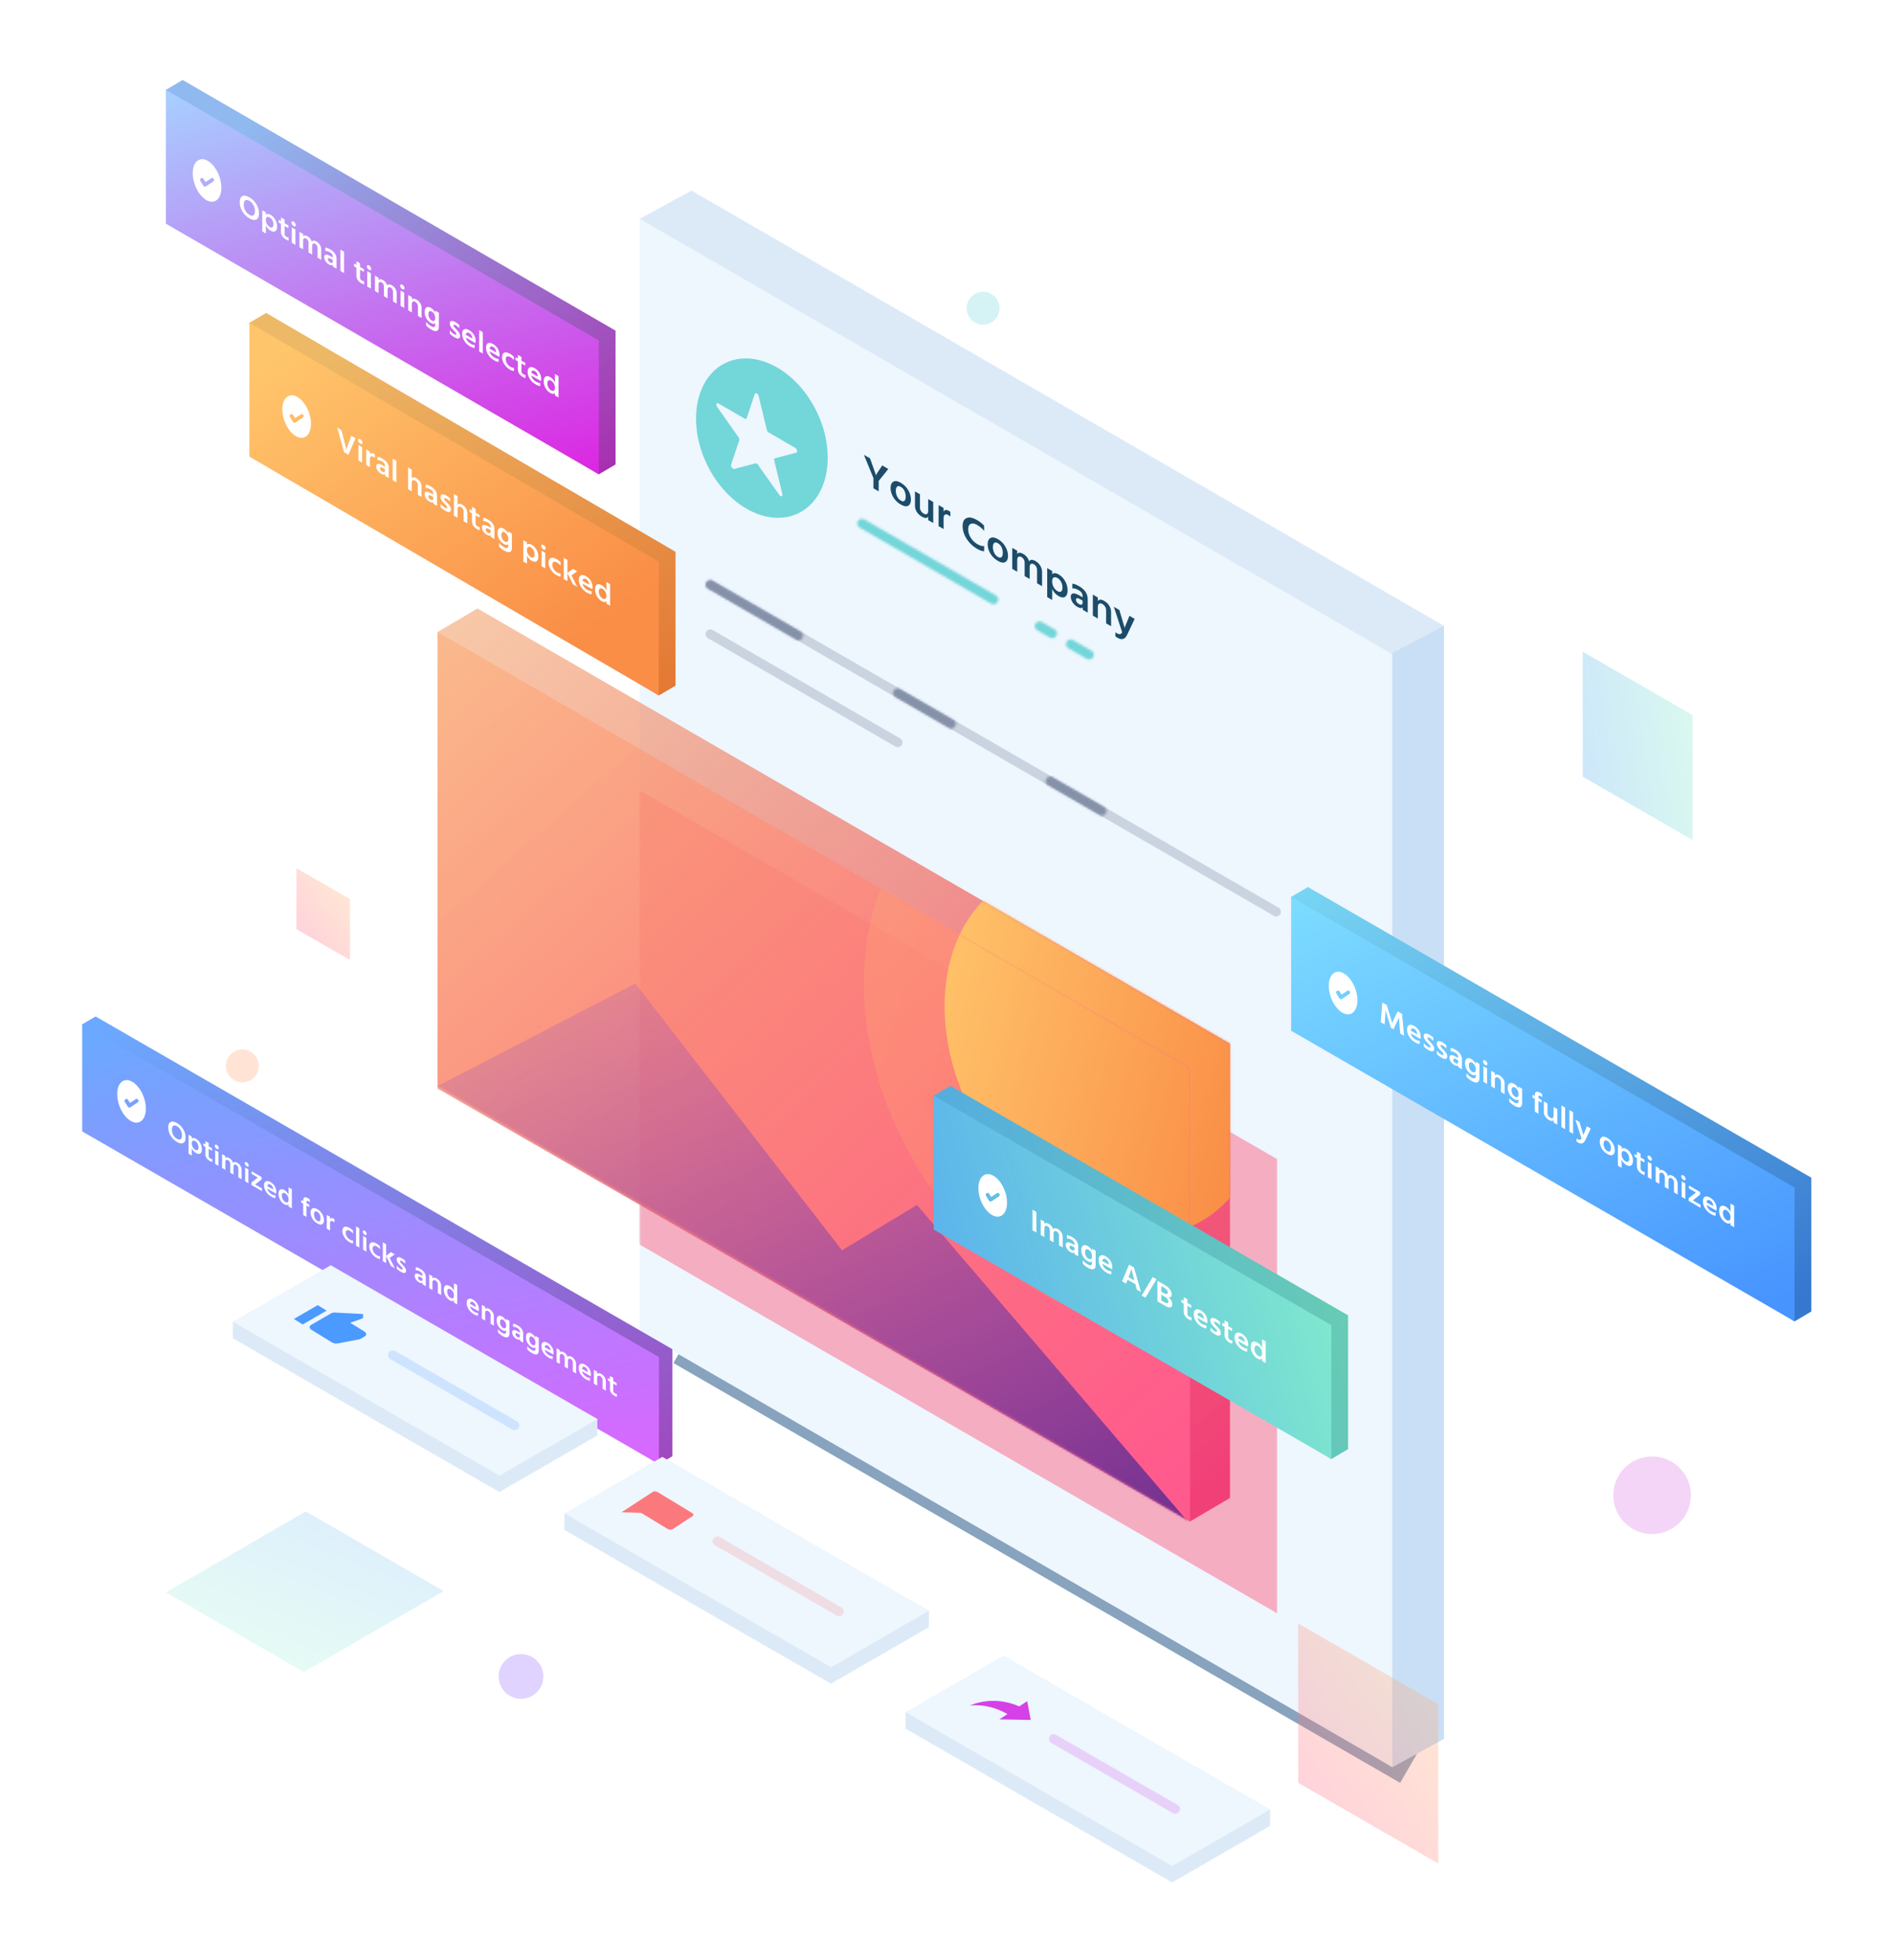 <svg xmlns="http://www.w3.org/2000/svg" xmlns:xlink="http://www.w3.org/1999/xlink" width="805" height="833" fill="none" xmlns:v="https://vecta.io/nano"><style><![CDATA[.B{fill-rule:evenodd}.C{fill:#fff}.D{opacity:.3}.E{opacity:.2}.F{color-interpolation-filters:sRGB}.G{flood-opacity:0}.H{fill:#eef6fe}.I{stroke-width:4}.J{stroke-linecap:round}.K{stroke-linejoin:round}.L{fill:#dceaf8}]]></style><g opacity=".469" filter="url(#F)"><path transform="rotate(30 295.551 563.41)" fill="#033b72" d="M295.551 563.41h356.853v18.356H295.551z"/></g><g class="B"><path d="M294.058 81l320 185v473.028l-22 12-298-197-22-461.028 22-12z" class="L"/><path d="M614.058 266v473.028l-22 12-32.36-456.49L614.058 266z" fill="#c9dff6"/><path d="M272.058 93l320 185v473.028l-320-185V93z" class="H"/></g><mask id="A" maskUnits="userSpaceOnUse" x="272" y="93" width="321" height="659" mask-type="alpha"><path d="M272.058 93l320 185v473.028l-320-185V93z" class="B C"/></mask><g mask="url(#A)"><g filter="url(#G)"><path d="M223.058 307.615l320 185v193.028l-320-185V307.615z" fill="#fc6486" fill-opacity=".5"/></g></g><g class="B"><path d="M702.558 652c9.113 0 16.5-7.387 16.5-16.5s-7.387-16.5-16.5-16.5-16.5 7.387-16.5 16.5 7.387 16.5 16.5 16.5z" fill="#d972e4" class="D"/><path d="M103.058 460a7 7 0 1 0 0-14 7 7 0 1 0 0 14z" fill="#ffa573" class="D"/><path d="M418.058 138a7 7 0 1 0 0-14 7 7 0 1 0 0 14z" fill="#72d5d9" class="D"/><path d="M221.558 722a9.5 9.5 0 1 0 0-19 9.5 9.5 0 1 0 0 19z" fill="#966cff" class="D"/></g><path d="M552.058 690l59.557 34.3V792l-59.557-34.298V690z" fill="url(#M)" class="D"/><path d="M188.665 676.211l-59.484 34.428-58.63-33.85 59.482-34.429 58.632 33.851z" fill="url(#N)" class="E"/><path d="M126.058 369l22.772 13.115V408l-22.772-13.114V369z" fill="url(#O)" class="D"/><path d="M673.058 277l46.712 26.902V357l-46.712-26.9V277z" fill="url(#P)" class="D"/><g filter="url(#H)"><path d="M77.675 21l184.088 106.519v56.883l-7.124 4.191L77.675 77.883 70.552 25.19 77.675 21z" fill="url(#Q)"/><path d="M70.552 25.19l184.087 106.519v56.884L70.552 82.073V25.19z" fill="url(#R)"/><path d="M93.222 61.817c1.778 4.885.905 9.687-1.951 10.726s-6.611-2.078-8.389-6.963-.905-9.687 1.951-10.726 6.611 2.078 8.389 6.963zm-7.772.956c.377-.235.874-.119 1.108.258l.845 1.357 2.377-1.599c.369-.248.869-.15 1.117.218s.15.869-.218 1.117l-3.069 2.065c-.378.254-.892.144-1.133-.242l-1.285-2.065c-.235-.377-.119-.874.258-1.108z" class="B C"/></g><g filter="url(#I)"><path d="M556.181 364l214.088 123.519v56.883l-7.123 4.191-206.965-127.71-7.123-52.693 7.123-4.19z" fill="url(#S)"/><path d="M549.058 368.19l214.088 123.519v56.884l-214.088-123.52V368.19z" fill="url(#T)"/><use xlink:href="#f" class="B C"/></g><g filter="url(#J)"><path d="M113.181 120l174.088 101.519v56.883l-7.123 4.191-166.965-105.71-7.123-52.693 7.123-4.19z" fill="url(#U)"/><path d="M106.058 124.19l174.088 101.519v56.884l-174.088-101.52V124.19z" fill="url(#V)"/><use xlink:href="#f" x="-445" y="-245" class="B C"/><path d="M148.193 180.275l-1.872-1.08-2.938-10.457 1.781 1.028 1.079 4.106.585 2.327.364 1.588.091.481c.208-.85.559-1.913 1.053-3.188l1.092-2.854 1.755 1.012-2.99 7.037zm5.798-3.245v6.591l-1.56-.901v-6.591l1.56.901zm-.117-1.368c.182-.077.273-.25.273-.518 0-.26-.091-.534-.273-.821a1.93 1.93 0 0 0-.663-.656c-.26-.15-.481-.186-.663-.109s-.273.245-.273.505c0 .269.091.547.273.834s.403.505.663.655.481.187.663.11zm3.432 9.871l-1.573-.907.013-6.584 1.56.9v1.17c.304-.639.858-.727 1.664-.262a3.44 3.44 0 0 1 .442.294v1.508c-.199-.201-.42-.372-.663-.512-.424-.245-.771-.272-1.04-.08s-.403.547-.403 1.067v3.406zm6.104 2.111c-.195.091-.466.037-.813-.163-.641-.37-.962-.832-.962-1.387 0-.26.109-.412.325-.456s.529.051.936.286l.806.465v.624c0 .33-.097.54-.292.631zm.357.824c-.303.388-.875.34-1.716-.145-.624-.36-1.12-.828-1.488-1.405s-.553-1.142-.553-1.697c0-.624.234-.978.702-1.064s1.144.127 2.028.637l.962.555v-.403a1.82 1.82 0 0 0-.286-.997c-.19-.3-.515-.583-.975-.848-.702-.405-1.347-.583-1.937-.533v-1.443c.494-.018 1.205.24 2.132.775 1.786 1.03 2.678 2.378 2.678 4.042v4.212l-1.547-.893v-.793zm3.224 2.653l1.56.9v-9.191l-1.56-.9v9.191zm12.259 7.073l-1.56-.9v-4.043a2.23 2.23 0 0 0-.318-1.159 2.29 2.29 0 0 0-.826-.827c-.372-.215-.708-.266-1.007-.152s-.449.495-.449 1.145v3.536l-1.56-.9v-9.191l1.56.9v3.718c.356-.592 1.027-.604 2.015-.033.642.37 1.159.87 1.554 1.5s.591 1.327.591 2.09v4.316zm4.7 1.301c-.195.091-.466.037-.813-.163-.641-.37-.962-.833-.962-1.387 0-.26.109-.412.325-.456s.529.051.936.286l.806.465v.624c0 .33-.097.54-.292.631zm.357.824c-.303.388-.875.34-1.716-.145-.624-.36-1.12-.829-1.488-1.405s-.553-1.142-.553-1.697c0-.624.234-.978.702-1.064s1.144.127 2.028.637l.962.555v-.403a1.82 1.82 0 0 0-.286-.997c-.19-.3-.515-.583-.975-.848-.702-.405-1.347-.583-1.937-.533v-1.443c.494-.018 1.205.24 2.132.775 1.786 1.03 2.678 2.377 2.678 4.041v4.212l-1.547-.892v-.793zm6.799 4.261c.442-.092.663-.445.663-1.061 0-.442-.134-.879-.403-1.311s-.632-.894-1.092-1.384l-.286-.295-.286-.295-.247-.266-.221-.264-.162-.244a.95.95 0 0 1-.117-.243c-.022-.073-.033-.144-.033-.213 0-.182.076-.288.228-.318s.362.034.63.189c.65.375 1.192.817 1.625 1.327v-1.378c-.442-.446-.996-.861-1.664-1.246-.693-.4-1.269-.559-1.729-.477s-.689.425-.689 1.032c0 .815.481 1.716 1.443 2.705l.065.063.059.06c.013.016.032.036.058.06l.488.495.344.388c.148.171.247.318.299.439s.078.237.078.35c0 .191-.08.294-.24.31s-.384-.059-.67-.224c-.676-.39-1.304-.947-1.885-1.673v1.43c.503.559 1.162 1.074 1.976 1.544.737.425 1.326.591 1.768.5zm7.631 4.858l-1.56-.901v-4.043c0-.416-.106-.802-.318-1.158s-.488-.633-.826-.828c-.372-.215-.708-.265-1.007-.152s-.449.495-.449 1.145v3.536l-1.56-.9v-9.191l1.56.9v3.718c.356-.592 1.027-.603 2.015-.033.642.37 1.159.87 1.554 1.501s.591 1.327.591 2.09v4.316zm4.095 2.427c.477.275.867.427 1.17.454v-1.339c-.277.022-.58-.062-.91-.252a1.76 1.76 0 0 1-.611-.567 1.37 1.37 0 0 1-.221-.758v-3.354l1.638.945v-1.17l-1.638-.945v-1.586l-1.56-.9v1.586l-.988-.57v1.17l.988.57v3.328c0 1.439.711 2.568 2.132 3.388zm4.719 1.553c.347.2.618.254.813.163s.292-.301.292-.631v-.624l-.806-.465c-.407-.235-.719-.33-.936-.286s-.325.196-.325.456c0 .555.321 1.017.962 1.387zm-.546.842c.841.485 1.413.533 1.716.145v.793l1.547.893v-4.212c0-1.664-.892-3.012-2.678-4.042-.927-.535-1.638-.793-2.132-.775v1.443c.59-.05 1.235.128 1.937.533.46.265.785.548.975.848a1.82 1.82 0 0 1 .286.997v.403l-.962-.555c-.884-.51-1.56-.722-2.028-.637s-.702.44-.702 1.064c0 .555.184 1.121.553 1.697s.864 1.045 1.488 1.405zm10.687 5.515c0 1.04-.302 1.649-.904 1.826s-1.367-.003-2.294-.538a9.95 9.95 0 0 1-2.275-1.78v-1.586c.589.756 1.295 1.371 2.119 1.846 1.196.69 1.794.463 1.794-.681v-.572c-.399.42-1.023.385-1.872-.105-.737-.425-1.368-1.059-1.892-1.904s-.786-1.782-.786-2.813c0-.953.249-1.596.747-1.928s1.155-.263 1.97.207c.823.475 1.434 1.17 1.833 2.084v-.949l1.56.9v5.993zm-4.082-3.726c-.269-.48-.403-1.028-.403-1.643 0-.598.13-.998.39-1.199s.615-.171 1.066.089c.424.245.775.612 1.053 1.101s.416 1.085.416 1.787c0 .538-.143.891-.429 1.059s-.642.131-1.066-.114c-.416-.24-.759-.6-1.027-1.08zm10.477 10.498l-1.56-.9v-9.074l1.56.9v1.014c.468-.467 1.14-.448 2.015.057.858.495 1.541 1.197 2.048 2.105s.76 1.864.76 2.869c0 .988-.253 1.659-.76 2.012s-1.194.28-2.061-.22c-.884-.51-1.551-1.255-2.002-2.234v3.471zm0-5.824c0-.668.165-1.075.494-1.223s.72-.092 1.17.168.824.655 1.118 1.184.442 1.12.442 1.77-.147 1.07-.442 1.259-.676.15-1.144-.12c-.45-.26-.836-.665-1.157-1.214s-.481-1.157-.481-1.824zm7.787 1.242v6.591l-1.56-.9v-6.591l1.56.9zm-.117-1.367c.182-.077.273-.25.273-.519 0-.26-.091-.533-.273-.82a1.93 1.93 0 0 0-.663-.656c-.26-.15-.481-.186-.663-.109s-.273.245-.273.505c0 .269.091.547.273.834s.403.505.663.655.481.187.663.11zm6.643 11.438c-.459.003-1.031-.192-1.716-.587-1.014-.585-1.835-1.38-2.463-2.384s-.943-1.995-.943-2.974c.009-.957.323-1.587.943-1.888s1.467-.141 2.541.479c.642.37 1.188.806 1.638 1.309v1.378c-.433-.528-.927-.951-1.482-1.271-.606-.35-1.096-.442-1.469-.276s-.563.563-.572 1.191a3.67 3.67 0 0 0 .566 1.834c.359.589.847 1.061 1.462 1.416.538.31 1.036.45 1.495.421v1.352zm1.339 1.058l1.56.9v-3.406l2.366 4.772 1.833 1.057-2.47-4.87 2.418-1.751-1.82-1.05-2.327 1.751v-5.538l-1.56-.9v9.035zm11.817 6.454c-.459.021-1.122-.218-1.989-.718-1.048-.605-1.876-1.395-2.483-2.369s-.91-1.955-.91-2.943c0-1.049.286-1.707.858-1.975s1.287-.154 2.145.341 1.539 1.147 2.041 1.957.754 1.714.754 2.71c0 .243-.03.538-.091.884l-4.134-2.385c.113.541.349 1.042.709 1.5s.808.844 1.345 1.154c.694.4 1.279.564 1.755.492v1.352zm-3.308-6.569c.273-.116.596-.066.968.149.408.235.717.542.93.92s.327.785.344 1.219v.195l-2.769-1.597c.078-.475.254-.771.527-.886zm6.402 5.456a3.5 3.5 0 0 0 .455 1.718c.304.548.681.952 1.131 1.212.468.27.858.315 1.17.135s.468-.612.468-1.296c0-.668-.164-1.263-.494-1.787s-.706-.908-1.131-1.153c-.45-.26-.83-.295-1.137-.104s-.462.616-.462 1.275zm3.224 5.123l1.56.9v-9.191l-1.56-.9v3.614c-.459-1.002-1.118-1.75-1.976-2.245-.832-.48-1.514-.569-2.047-.265s-.8.975-.8 2.015c0 .936.254 1.88.761 2.831s1.194 1.677 2.06 2.177c.884.51 1.552.522 2.002.037v1.027z" class="B C"/></g><g filter="url(#K)"><path d="M40.65 419l245.27 141.415v45.507l-5.698 3.352L40.65 464.507l-5.699-42.155L40.65 419z" fill="url(#W)"/><path d="M34.952 422.352l245.27 141.416v45.506L34.952 467.859v-45.507z" fill="url(#X)"/><path d="M61.101 453.209c1.778 4.885.905 9.687-1.951 10.726s-6.611-2.078-8.389-6.963-.905-9.687 1.951-10.726 6.611 2.078 8.389 6.963zm-7.772.956c.377-.235.874-.12 1.108.258l.844 1.357 2.377-1.6c.369-.248.869-.15 1.117.219s.15.868-.218 1.116l-3.069 2.065c-.378.255-.892.145-1.133-.242l-1.285-2.065c-.235-.377-.119-.874.258-1.108z" class="B C"/><path d="M110.135 77.712c0 1.337-.373 2.196-1.118 2.578-.737.387-1.727.22-2.969-.501s-2.237-1.704-2.982-2.95-1.118-2.538-1.118-3.875c0-1.345.368-2.211 1.105-2.598.745-.382 1.739-.212 2.982.508 1.259.73 2.258 1.716 2.994 2.958.737 1.233 1.106 2.526 1.106 3.88zm-6.452-3.742c0 .908.214 1.752.642 2.532s1.003 1.378 1.723 1.796c.728.422 1.302.494 1.722.215.42-.288.63-.89.63-1.807s-.21-1.763-.63-2.537-.998-1.376-1.735-1.803c-.729-.422-1.303-.49-1.722-.202s-.63.89-.63 1.807zm9.378 12.251l-1.543-.895v-8.971l1.543.895v1.002c.462-.46 1.126-.439 1.992.063.848.492 1.521 1.186 2.018 2.083.505.902.758 1.849.758 2.843 0 .977-.253 1.64-.758 1.989-.497.346-1.174.27-2.031-.227-.874-.507-1.534-1.245-1.979-2.215v3.432zm.488-6.966c-.325.145-.488.548-.488 1.208s.158 1.262.475 1.805.699.945 1.144 1.203c.463.268.84.311 1.131.129.292-.191.437-.608.437-1.25s-.145-1.224-.437-1.744c-.291-.529-.66-.922-1.105-1.181s-.831-.315-1.157-.17zm9.199 9.975c-.3-.028-.685-.179-1.156-.452-1.406-.815-2.108-1.934-2.108-3.356v-3.29l-.977-.567v-1.157l.977.567v-1.568l1.542.895v1.568l1.62.939v1.157l-1.62-.939v3.316c0 .274.073.526.219.757.145.222.347.407.604.556.325.189.625.273.899.252v1.324zm2.878 1.823l-1.542-.895v-6.516l1.542.895v6.516zm.154-8.38c0 .266-.09.436-.27.512s-.398.039-.655-.11-.476-.366-.655-.65-.27-.559-.27-.825c0-.257.09-.423.27-.499s.398-.039.655.11.476.366.655.65.27.555.27.812zm10.819 14.745l-1.555-.902v-3.997c0-.874-.334-1.505-1.002-1.892-.335-.194-.634-.222-.9-.085-.257.142-.386.526-.386 1.152v3.496l-1.555-.902V90.29c0-.874-.334-1.505-1.002-1.892-.335-.194-.634-.222-.9-.085s-.398.519-.398 1.144v3.496l-1.543-.894v-6.516l1.543.894v1.028c.368-.523.981-.536 1.837-.039.952.552 1.568 1.321 1.851 2.307.172-.295.429-.45.771-.465s.733.103 1.17.357c.66.383 1.17.88 1.529 1.491.36.603.54 1.273.54 2.01v4.293zm3.827 1.127c.343.199.609.254.797.167.197-.091.296-.3.296-.625v-.617l-.797-.462c-.403-.234-.711-.327-.925-.28-.215.039-.322.186-.322.443 0 .548.317 1.007.951 1.374zm1.157.979c-.3.383-.865.334-1.696-.149-.617-.358-1.11-.823-1.478-1.397-.36-.569-.54-1.127-.54-1.675 0-.617.231-.967.694-1.05s1.131.129 2.005.636l.951.552v-.398c0-.36-.094-.689-.283-.987s-.51-.578-.964-.842c-.694-.403-1.332-.58-1.915-.532v-1.427c.489-.017 1.191.241 2.108.773 1.765 1.024 2.648 2.358 2.648 4.003v4.164l-1.53-.887v-.784zm4.728 3.526l-1.543-.894V93.07l1.543.895v9.087zm8.519 4.787c-.3-.028-.686-.179-1.157-.453-1.405-.815-2.108-1.933-2.108-3.356v-3.29l-.977-.566v-1.157l.977.567v-1.568l1.542.895v1.568l1.62.939v1.157l-1.62-.939v3.316c0 .274.073.526.219.756.146.222.347.407.604.556.326.189.625.273.9.252v1.324zm2.877 1.823l-1.542-.894v-6.517l1.542.895v6.516zm.155-8.38c0 .265-.09.436-.27.512s-.399.038-.656-.111-.475-.365-.655-.65-.27-.559-.27-.825c0-.257.09-.423.27-.499s.398-.039.655.11.476.365.656.65.27.555.27.812zm10.818 14.745l-1.555-.902v-3.998c0-.874-.334-1.504-1.002-1.892-.334-.194-.634-.222-.9-.085-.257.142-.385.526-.385 1.152v3.496l-1.556-.902v-3.997c0-.874-.334-1.505-1.002-1.893-.334-.194-.634-.222-.9-.085s-.398.519-.398 1.144v3.496l-1.543-.894v-6.516l1.543.894v1.028c.368-.523.981-.536 1.838-.039.951.552 1.568 1.321 1.85 2.307.172-.295.429-.45.772-.465s.732.104 1.169.357a4.15 4.15 0 0 1 1.53 1.491c.36.603.539 1.273.539 2.01v4.293zm3.198 1.854l-1.542-.894v-6.517l1.542.895v6.516zm.154-8.38c0 .265-.09.436-.27.511s-.398.039-.655-.11a1.92 1.92 0 0 1-.656-.65c-.18-.284-.27-.559-.27-.825 0-.257.09-.423.27-.499s.399-.039.656.111.475.365.655.65.27.555.27.812zm7.233 12.665l-1.542-.895v-4.01c0-.428-.103-.809-.309-1.143a2.3 2.3 0 0 0-.835-.818c-.403-.234-.741-.272-1.015-.114-.275.15-.412.516-.412 1.098v3.496l-1.542-.894v-6.517l1.542.895v1.118c.369-.583 1.037-.594 2.005-.032a4.32 4.32 0 0 1 1.543 1.485c.377.613.565 1.28.565 1.999v4.332zm7.357 3.676c0 1.028-.3 1.625-.899 1.791-.592.18-1.346.004-2.262-.528-.857-.497-1.607-1.086-2.25-1.767v-1.568c.583.749 1.281 1.36 2.095 1.832 1.183.686 1.774.463 1.774-.668v-.565c-.394.414-1.011.377-1.851-.11-.728-.422-1.354-1.051-1.876-1.885-.514-.838-.771-1.767-.771-2.786 0-.943.244-1.577.732-1.902.497-.329 1.148-.259 1.954.208.814.472 1.418 1.161 1.812 2.066v-.938l1.542.895v5.925zm-4.434-5.323c0 .609.133 1.153.399 1.632.265.471.604.826 1.015 1.065.42.243.771.284 1.054.123.283-.17.424-.521.424-1.052 0-.694-.137-1.284-.411-1.768s-.622-.849-1.041-1.093c-.446-.258-.797-.286-1.054-.084-.257.194-.386.586-.386 1.177zm13.474 9.28c0 .609-.219.958-.656 1.047s-1.019-.077-1.747-.5c-.806-.467-1.457-.978-1.954-1.531V127.4c.574.718 1.195 1.271 1.864 1.659.282.164.501.239.655.226.163-.017.244-.12.244-.308 0-.112-.025-.225-.077-.341-.051-.124-.15-.271-.295-.441l-.348-.381-.475-.494-.064-.063c-.009-.014-.026-.032-.052-.056l-.064-.063c-.951-.98-1.427-1.873-1.427-2.678 0-.6.227-.939.682-1.019s1.023.08 1.709.478c.66.382 1.208.795 1.645 1.236v1.363a6.07 6.07 0 0 0-1.606-1.318c-.266-.154-.476-.215-.63-.185-.146.027-.219.13-.219.31a.88.88 0 0 0 .026.208c.026.075.064.157.116.247l.167.238c.051.073.124.162.218.269l.244.257.283.292.283.293c.454.486.814.943 1.08 1.371s.398.861.398 1.298zm6.205 5.116c-.454.019-1.11-.22-1.967-.717-1.037-.601-1.855-1.384-2.455-2.349s-.899-1.936-.899-2.912c0-1.037.282-1.687.848-1.95s1.272-.149 2.121.343 1.521 1.139 2.017 1.941.746 1.697.746 2.682a5.18 5.18 0 0 1-.09.873l-4.087-2.37a3.58 3.58 0 0 0 .694 1.482 4.64 4.64 0 0 0 1.337 1.148c.685.397 1.263.561 1.735.492v1.337zm-2.314-6.355c-.368-.213-.69-.263-.964-.147-.265.111-.437.402-.514.871l2.738 1.588v-.193a2.59 2.59 0 0 0-.347-1.204c-.206-.376-.51-.681-.913-.915zm5.749 8.707l-1.542-.894v-9.087l1.542.894v9.087zm6.706 3.53c-.454.019-1.109-.22-1.966-.717-1.037-.601-1.855-1.384-2.455-2.349s-.9-1.935-.9-2.912c0-1.037.283-1.687.848-1.95s1.273-.149 2.121.343 1.521 1.139 2.018 1.941.745 1.697.745 2.682a5.18 5.18 0 0 1-.09.873l-4.087-2.37c.112.536.343 1.03.694 1.482.36.457.806.84 1.337 1.148.686.397 1.264.561 1.735.492v1.337zm-2.313-6.355c-.369-.213-.69-.263-.964-.147-.266.111-.437.402-.514.871l2.737 1.588v-.193a2.59 2.59 0 0 0-.347-1.204c-.205-.376-.51-.681-.912-.915zm8.859 10.228c-.454.003-1.02-.193-1.697-.585-1.002-.582-1.816-1.371-2.442-2.368-.617-.991-.925-1.972-.925-2.94.009-.946.317-1.568.925-1.866.617-.294 1.457-.132 2.519.484a6.58 6.58 0 0 1 1.62 1.299v1.362c-.429-.522-.917-.943-1.465-1.261-.6-.348-1.084-.44-1.453-.277s-.557.556-.565 1.176c.017.627.201 1.231.553 1.812.359.585.844 1.055 1.452 1.407.531.309 1.024.449 1.478.421v1.336zm4.919 2.982c-.3-.028-.686-.179-1.157-.452-1.405-.815-2.108-1.934-2.108-3.357v-3.29l-.976-.566v-1.157l.976.566v-1.568l1.543.895v1.568l1.619.939v1.157l-1.619-.939v3.316a1.39 1.39 0 0 0 .218.756c.146.222.347.407.604.556.326.189.626.273.9.252v1.324zm6.245 3.417c-.454.019-1.11-.22-1.966-.717-1.037-.601-1.855-1.384-2.455-2.349s-.9-1.936-.9-2.912c0-1.037.283-1.687.848-1.95s1.273-.149 2.121.343 1.521 1.139 2.018 1.941a4.99 4.99 0 0 1 .745 2.682 5.18 5.18 0 0 1-.09.873l-4.087-2.371c.112.536.343 1.03.694 1.483a4.67 4.67 0 0 0 1.337 1.148c.685.397 1.264.561 1.735.492v1.337zm-2.313-6.355c-.369-.214-.69-.263-.964-.148-.266.112-.437.402-.514.872l2.737 1.588v-.193a2.59 2.59 0 0 0-.347-1.204c-.205-.376-.51-.681-.912-.915zm5.376 5.265c0 .591.15 1.158.45 1.7s.672.943 1.118 1.201c.463.269.848.317 1.157.144.308-.181.462-.61.462-1.286a3.23 3.23 0 0 0-.488-1.762c-.326-.523-.698-.906-1.118-1.15-.446-.258-.823-.292-1.131-.103-.3.186-.45.605-.45 1.256zm4.73 5.969l-1.543-.895v-1.015c-.445.479-1.105.464-1.979-.043-.857-.497-1.538-1.217-2.044-2.162-.497-.939-.745-1.871-.745-2.797 0-1.028.261-1.69.784-1.987.531-.3 1.208-.212 2.031.265.848.492 1.499 1.234 1.953 2.226v-3.573l1.543.894v9.087z" class="C"/><path d="M588.791 422.39l-1.641-.952.703-8.368 1.875 1.088 1.198 3.884.586 1.955.391 1.411.117.472c.269-.747.642-1.598 1.12-2.554l1.223-2.48 1.875 1.087.86 9.275-1.641-.952-.312-3.606-.235-3.208-1.119 2.423-1.224 2.584-1.12-.649-1.198-3.989-1.029-3.63c0 .425-.056 1.404-.169 2.935l-.26 3.274zm14.946 8.304c-.46.019-1.125-.223-1.993-.726-1.05-.609-1.879-1.403-2.486-2.38s-.912-1.961-.912-2.95c0-1.051.287-1.709.859-1.976s1.29-.151 2.149.348 1.541 1.154 2.044 1.967.755 1.718.755 2.716c0 .243-.03.538-.091.885l-4.14-2.402c.112.543.347 1.044.703 1.502a4.7 4.7 0 0 0 1.354 1.163c.694.402 1.28.569 1.758.498v1.355zm-2.344-6.438c-.373-.216-.699-.266-.977-.149-.269.113-.442.407-.52.882l2.773 1.609v-.195a2.62 2.62 0 0 0-.352-1.22c-.208-.381-.516-.69-.924-.927zm8.506 8.475c0 .617-.221.97-.664 1.06s-1.033-.078-1.771-.506c-.816-.473-1.475-.99-1.979-1.551v-1.432c.582.727 1.211 1.288 1.888 1.68.287.167.508.243.664.229.165-.017.248-.121.248-.312 0-.113-.027-.228-.079-.345-.052-.125-.152-.274-.299-.447l-.352-.386-.481-.501-.065-.064a.4.4 0 0 0-.053-.056l-.065-.064c-.963-.992-1.445-1.897-1.445-2.713 0-.607.23-.951.69-1.032s1.037.081 1.732.484c.668.387 1.224.805 1.666 1.253v1.38a6.16 6.16 0 0 0-1.627-1.335c-.269-.156-.482-.218-.638-.187-.148.027-.221.132-.221.314 0 .069.008.14.026.21a1.48 1.48 0 0 0 .117.251l.169.241a3.39 3.39 0 0 0 .221.272l.248.26.286.297.287.296c.46.493.824.956 1.093 1.39s.404.872.404 1.314zm5.557 3.223c0 .616-.222.97-.664 1.06s-1.033-.078-1.771-.506c-.816-.473-1.476-.99-1.979-1.551v-1.433c.581.728 1.211 1.289 1.888 1.681.286.166.507.243.664.229.165-.017.247-.121.247-.312 0-.113-.026-.228-.078-.345-.052-.126-.152-.275-.3-.447l-.351-.386-.482-.501-.065-.064c-.009-.013-.026-.032-.052-.056l-.065-.064c-.964-.993-1.445-1.897-1.445-2.713 0-.608.23-.952.69-1.032s1.037.081 1.731.484c.669.387 1.224.805 1.667 1.253v1.38c-.434-.512-.977-.957-1.628-1.335-.269-.156-.481-.218-.638-.187-.147.027-.221.132-.221.314a.9.9 0 0 0 .026.21 1.44 1.44 0 0 0 .117.25l.17.242a3.19 3.19 0 0 0 .221.271l.247.261.287.296.286.297c.46.492.825.956 1.094 1.389s.404.872.404 1.315zm3.512 2.832c.347.201.616.257.807.168.2-.092.3-.303.3-.633v-.625l-.808-.468c-.408-.237-.72-.332-.937-.284-.217.039-.326.189-.326.449 0 .556.322 1.02.964 1.393zm1.172.992c-.304.388-.877.338-1.719-.151-.625-.362-1.124-.834-1.497-1.415-.365-.576-.547-1.142-.547-1.697 0-.625.234-.98.703-1.064s1.146.131 2.031.644l.964.559v-.404a1.83 1.83 0 0 0-.287-.999c-.191-.302-.516-.586-.976-.853-.703-.408-1.35-.587-1.94-.539v-1.445c.494-.017 1.206.244 2.135.782 1.788 1.038 2.682 2.389 2.682 4.056v4.219l-1.549-.899v-.794zm8.982 5.404c0 1.042-.304 1.647-.912 1.816-.599.182-1.363.003-2.291-.535a10.04 10.04 0 0 1-2.279-1.791v-1.588c.59.759 1.298 1.378 2.122 1.856 1.198.695 1.797.469 1.797-.677v-.573c-.399.42-1.024.383-1.875-.111-.738-.428-1.371-1.064-1.901-1.909a5.29 5.29 0 0 1-.781-2.823c0-.955.247-1.597.742-1.926.504-.333 1.163-.263 1.979.21a4.35 4.35 0 0 1 1.836 2.093v-.95l1.563.906v6.002zm-4.492-5.391c0 .616.134 1.167.403 1.653.269.477.612.837 1.029 1.078.425.247.781.289 1.068.125.286-.172.429-.528.429-1.066 0-.703-.139-1.3-.416-1.791s-.63-.86-1.055-1.106c-.451-.262-.807-.291-1.068-.086-.26.196-.39.594-.39 1.193zm7.737 7.873l-1.562-.906v-6.602l1.562.907v6.601zm.157-8.49c0 .269-.091.442-.274.519s-.403.039-.664-.112-.482-.371-.664-.659-.273-.566-.273-.835c0-.261.091-.429.273-.506s.404-.039.664.112.482.371.664.659.274.562.274.822zm7.327 12.831l-1.562-.907v-4.062c0-.434-.105-.82-.313-1.158-.208-.346-.49-.623-.846-.829-.408-.237-.751-.275-1.029-.115-.278.151-.416.522-.416 1.112v3.542l-1.563-.906v-6.602l1.563.907v1.132c.373-.59 1.05-.601 2.031-.032.659.382 1.18.884 1.562 1.505s.573 1.296.573 2.025v4.388zm7.453 3.723c0 1.042-.304 1.647-.911 1.815-.599.183-1.363.004-2.292-.534-.868-.504-1.627-1.101-2.278-1.791v-1.588c.59.759 1.297 1.377 2.122 1.856 1.198.695 1.797.469 1.797-.677v-.573c-.399.42-1.024.383-1.875-.111-.738-.428-1.372-1.064-1.901-1.909a5.29 5.29 0 0 1-.781-2.823c0-.955.247-1.597.742-1.926.503-.333 1.163-.263 1.979.21a4.35 4.35 0 0 1 1.836 2.093v-.95l1.562.906v6.002zm-4.492-5.391c0 .616.135 1.167.404 1.653.269.477.612.837 1.029 1.078.425.247.781.289 1.067.125.287-.173.43-.528.43-1.066 0-.703-.139-1.3-.417-1.791s-.629-.86-1.054-1.107c-.452-.261-.808-.29-1.068-.085-.261.196-.391.594-.391 1.193zm12.726 5.336l-1.316-.763v5.43l-1.562-.906v-5.43l-.963-.559v-1.171l.963.558v-.39c0-.738.204-1.197.612-1.377s.972-.061 1.693.357c.329.191.616.396.859.615v1.315c-.226-.217-.443-.387-.651-.507-.634-.368-.951-.196-.951.516v.378l1.316.762v1.172zm6.703 9.318l-1.576-.914v-1.081c-.347.563-1.024.552-2.031-.032-.668-.388-1.189-.881-1.562-1.479a3.62 3.62 0 0 1-.56-1.952v-4.466l1.562.906v4.101c0 .417.1.792.3 1.124.208.338.49.61.846.817.452.262.803.314 1.055.156.26-.153.39-.538.39-1.154v-3.541l1.576.913v6.602zm3.326 1.929l-1.563-.907v-9.205l1.563.906v9.206zm3.382 1.961l-1.562-.906v-9.205l1.562.906v9.205zm5.14 2.799c-.66 1.38-1.667 1.677-3.021.891a4.93 4.93 0 0 1-.651-.442v-1.289c.139.115.287.218.443.308.79.459 1.35.354 1.68-.314l-2.605-7.982 1.732 1.005.768 2.554.56 1.901.274.965.039.205c.087-.253.364-.947.833-2.081l.69-1.709 1.641.951-2.383 5.037zm12.586 4.162c0 .998-.282 1.655-.846 1.97-.556.32-1.337.188-2.344-.396-.998-.579-1.779-1.344-2.344-2.296-.555-.948-.833-1.907-.833-2.879 0-1.007.291-1.668.872-1.981.582-.323 1.35-.207 2.305.347 1.016.589 1.801 1.366 2.357 2.33.555.956.833 1.924.833 2.905zm-4.726-2.702c0 .608.134 1.193.403 1.757s.651.99 1.146 1.277c.512.297.898.321 1.159.073s.39-.68.39-1.297c0-.633-.125-1.223-.377-1.768-.252-.554-.647-.987-1.185-1.299-.495-.287-.877-.305-1.146-.053-.26.257-.39.694-.39 1.31zm7.635 10.197l-1.562-.907v-9.088l1.562.906v1.016c.469-.466 1.142-.445 2.018.064.86.498 1.541 1.202 2.044 2.11.513.913.769 1.873.769 2.88 0 .99-.256 1.662-.769 2.015-.503.351-1.189.274-2.057-.229-.885-.514-1.553-1.262-2.005-2.244v3.477zm.495-7.057c-.33.147-.495.555-.495 1.223s.161 1.278.482 1.829.707.957 1.159 1.219c.468.272.85.316 1.145.131.296-.193.443-.616.443-1.267s-.147-1.24-.443-1.767c-.295-.535-.668-.934-1.119-1.196s-.842-.319-1.172-.172zm9.319 10.106c-.304-.029-.694-.182-1.172-.459-1.423-.825-2.135-1.959-2.135-3.4v-3.333l-.989-.574v-1.172l.989.574v-1.588l1.562.906v1.589l1.641.951v1.172l-1.641-.952v3.36a1.4 1.4 0 0 0 .222.766c.147.225.351.412.612.563.33.192.633.277.911.256v1.341zm2.916 1.847l-1.563-.906v-6.602l1.563.906v6.602zm.156-8.49c0 .269-.091.442-.274.518s-.403.04-.664-.111-.481-.371-.664-.659-.273-.566-.273-.835c0-.261.091-.429.273-.506s.404-.039.664.112.482.37.664.658.274.563.274.823zm10.96 14.937l-1.576-.914v-4.049c0-.885-.338-1.524-1.015-1.917-.339-.196-.643-.225-.912-.086-.26.144-.39.533-.39 1.167v3.541l-1.576-.914v-4.049c0-.885-.338-1.524-1.015-1.917-.339-.196-.643-.225-.912-.086s-.403.525-.403 1.159v3.542l-1.563-.907v-6.601l1.563.906v1.042c.373-.53.994-.543 1.862-.04.963.559 1.588 1.338 1.875 2.338.173-.299.434-.456.781-.472s.742.105 1.185.362c.668.388 1.184.891 1.549 1.511.365.61.547 1.289.547 2.035v4.349zm3.239 1.879l-1.562-.906v-6.602l1.562.907v6.601zm.156-8.49c0 .269-.091.442-.273.519s-.404.039-.664-.112-.482-.371-.664-.659-.274-.566-.274-.835c0-.261.091-.429.274-.506s.403-.039.664.112.481.37.664.658.273.563.273.823zm6.325 12.249l-5.026-2.915v-1.159l3.06-2.418-2.943-1.706v-1.25l4.74 2.748v1.094l-3.073 2.463 3.242 1.88v1.263zm6.416 3.356c-.46.02-1.124-.222-1.992-.725-1.051-.609-1.88-1.403-2.487-2.38s-.912-1.961-.912-2.951c0-1.05.287-1.708.86-1.975s1.289-.151 2.148.348 1.541 1.154 2.044 1.967.755 1.718.755 2.716c0 .243-.03.538-.091.885l-4.14-2.402c.113.543.347 1.044.703 1.502.365.463.816.851 1.354 1.163.694.402 1.28.569 1.758.498v1.354zm-2.344-6.437c-.373-.216-.699-.266-.976-.15-.269.114-.443.408-.521.883l2.773 1.609v-.196a2.62 2.62 0 0 0-.351-1.219 2.4 2.4 0 0 0-.925-.927zm5.446 5.334a3.51 3.51 0 0 0 .456 1.722c.304.55.682.955 1.133 1.217.469.272.859.32 1.172.146.312-.184.469-.618.469-1.304 0-.668-.165-1.263-.495-1.784-.33-.53-.708-.918-1.133-1.165-.451-.262-.833-.297-1.146-.105-.304.189-.456.613-.456 1.273zm4.792 6.047l-1.562-.907v-1.028c-.452.485-1.12.47-2.006-.043-.868-.504-1.558-1.234-2.07-2.191-.503-.951-.755-1.896-.755-2.833 0-1.042.265-1.713.794-2.014.538-.304 1.224-.214 2.057.269.86.499 1.519 1.25 1.98 2.255v-3.62l1.562.906v9.206z" class="C"/><path d="M78.927 470.459c0 1.203-.335 1.977-1.007 2.32-.663.349-1.554.198-2.673-.451s-2.013-1.534-2.685-2.656-1.007-2.285-1.007-3.488c0-1.211.332-1.991.995-2.339.671-.344 1.566-.191 2.685.458a7.39 7.39 0 0 1 2.696 2.663c.663 1.11.995 2.274.995 3.493zm-5.809-3.369c0 .817.193 1.577.579 2.279s.903 1.241 1.551 1.617c.656.38 1.173.445 1.551.194.378-.259.567-.802.567-1.627a4.72 4.72 0 0 0-.567-2.285c-.378-.697-.899-1.238-1.562-1.623-.656-.38-1.173-.441-1.551-.182s-.567.801-.567 1.627zm8.443 11.03l-1.389-.806v-8.077l1.389.806v.902c.416-.414 1.014-.395 1.794.057.764.443 1.369 1.068 1.817 1.875a5.16 5.16 0 0 1 .683 2.56c0 .88-.228 1.477-.683 1.791-.447.312-1.057.244-1.828-.204-.787-.456-1.381-1.121-1.782-1.994v3.09zm.44-6.272c-.293.131-.44.494-.44 1.088s.143 1.135.428 1.625.629.851 1.03 1.083c.417.242.756.281 1.018.117.262-.172.393-.548.393-1.126a3.16 3.16 0 0 0-.393-1.571c-.262-.476-.594-.83-.995-1.063s-.748-.283-1.041-.153zm8.282 8.982c-.27-.026-.617-.162-1.041-.408-1.265-.734-1.898-1.741-1.898-3.021v-2.963l-.879-.51v-1.041l.879.51v-1.412l1.389.806v1.411l1.458.846v1.041l-1.458-.845v2.985c0 .247.066.474.197.681.131.2.313.367.544.501.293.17.563.245.81.227v1.192zm2.591 1.641l-1.388-.805v-5.867l1.388.805v5.867zm.139-7.545c0 .239-.081.393-.243.461s-.359.035-.59-.099-.428-.33-.59-.586-.243-.503-.243-.742c0-.232.081-.382.243-.45s.359-.035.59.1.428.329.59.585.243.5.243.731zm9.74 13.275l-1.4-.812v-3.599c0-.787-.301-1.354-.902-1.703-.301-.175-.571-.2-.81-.077-.231.128-.347.474-.347 1.037v3.147l-1.4-.812v-3.598c0-.787-.301-1.355-.903-1.704-.301-.175-.571-.2-.81-.077s-.359.467-.359 1.031v3.147l-1.389-.805v-5.867l1.389.805v.926c.332-.471.883-.483 1.655-.035.856.496 1.412 1.189 1.666 2.077.154-.266.386-.405.694-.419s.66.093 1.053.321c.594.345 1.053.792 1.377 1.343.324.543.486 1.146.486 1.809v3.865zm2.879 1.67l-1.388-.806v-5.866l1.388.805v5.867zm.139-7.545c0 .239-.081.392-.243.46s-.359.035-.59-.099-.428-.329-.59-.585-.243-.504-.243-.743c0-.231.081-.381.243-.449s.358-.035.59.099.428.33.59.586.243.499.243.731zm5.621 10.886l-4.467-2.591v-1.03l2.72-2.149-2.615-1.517v-1.11l4.212 2.443v.972l-2.731 2.188 2.881 1.671v1.123zm5.702 2.983c-.409.017-.999-.198-1.771-.645-.933-.542-1.67-1.247-2.21-2.115s-.81-1.743-.81-2.623c0-.933.255-1.518.764-1.755s1.146-.134 1.909.309 1.37 1.025 1.817 1.748.671 1.527.671 2.414c0 .216-.027.478-.081.786l-3.68-2.134c.101.482.309.927.625 1.334.324.412.725.757 1.204 1.034.617.358 1.138.506 1.562.443v1.204zm-2.083-5.721c-.332-.193-.621-.237-.868-.133-.239.1-.393.362-.463.784l2.465 1.43v-.174c-.015-.387-.12-.748-.312-1.084-.186-.339-.459-.613-.822-.823zm4.84 4.739c0 .533.135 1.043.405 1.531s.606.849 1.007 1.082c.417.241.764.285 1.041.129.278-.162.417-.549.417-1.158 0-.594-.147-1.123-.44-1.586-.293-.471-.628-.816-1.006-1.035-.402-.233-.741-.264-1.019-.093-.27.167-.405.544-.405 1.13zm4.259 5.375l-1.389-.806v-.914c-.401.431-.995.418-1.782-.038-.771-.448-1.385-1.096-1.84-1.947-.447-.846-.671-1.685-.671-2.518 0-.926.235-1.522.706-1.789.478-.271 1.088-.191 1.828.238.764.443 1.35 1.111 1.759 2.004v-3.217l1.389.806v8.181zm7.38-.545l-1.169-.678v4.825l-1.388-.805v-4.825l-.857-.497v-1.041l.857.496v-.347c0-.656.181-1.063.543-1.223s.864-.055 1.505.317c.293.17.547.352.763.547v1.168c-.2-.193-.393-.343-.578-.451-.563-.326-.845-.173-.845.459v.336l1.169.678v1.041zm6.27 5.511c0 .887-.251 1.471-.752 1.751-.494.284-1.188.167-2.083-.352-.887-.514-1.582-1.195-2.083-2.041-.494-.842-.741-1.695-.741-2.559 0-.895.259-1.481.776-1.76.517-.287 1.199-.184 2.048.308.902.524 1.601 1.214 2.094 2.071.494.85.741 1.71.741 2.582zm-4.201-2.401a3.59 3.59 0 0 0 .359 1.562c.239.501.579.879 1.018 1.134.456.264.799.286 1.03.065s.347-.605.347-1.152c0-.564-.111-1.088-.335-1.572-.224-.492-.575-.877-1.053-1.155-.44-.255-.779-.27-1.018-.046-.232.228-.348.616-.348 1.164zm6.786 6.851l-1.4-.812.012-5.86 1.388.806v1.041c.27-.568.764-.645 1.481-.229.162.094.294.182.394.263v1.343a2.8 2.8 0 0 0-.59-.458c-.378-.22-.687-.244-.926-.074s-.359.486-.359.949v3.031zm9.808 5.434c-.409.002-.918-.173-1.527-.527a6.28 6.28 0 0 1-2.199-2.131c-.555-.893-.833-1.776-.833-2.647.008-.852.285-1.412.833-1.681.556-.264 1.312-.119 2.268.436.571.331 1.057.721 1.458 1.17v1.226c-.386-.47-.825-.849-1.319-1.135-.54-.313-.976-.396-1.308-.249s-.501.499-.509 1.058c.016.565.182 1.108.498 1.631.324.527.76.95 1.307 1.268.479.277.922.403 1.331.378v1.203zm2.635 1.783l-1.388-.805v-8.181l1.388.805v8.181zm3.006 1.744l-1.388-.806v-5.866l1.388.805v5.867zm.139-7.545c0 .239-.081.392-.243.46s-.359.035-.59-.099-.428-.329-.59-.585-.243-.504-.243-.743c0-.231.081-.381.243-.449s.358-.035.59.099.428.33.59.586.243.499.243.731zm5.667 10.658c-.408.002-.918-.174-1.527-.527-.903-.524-1.636-1.234-2.199-2.132-.555-.893-.833-1.775-.833-2.647.008-.852.286-1.412.833-1.681.556-.264 1.312-.118 2.268.436.571.332 1.057.721 1.458 1.17v1.227c-.385-.471-.825-.849-1.319-1.136-.54-.313-.976-.396-1.307-.249s-.502.5-.51 1.059c.016.564.182 1.108.498 1.63.324.528.76.95 1.308 1.268.478.277.922.404 1.33.378v1.204zm2.578 1.749l-1.389-.805v-8.042l1.389.805v4.929l2.071-1.552 1.62.939-2.152 1.552 2.198 4.342-1.631-.946-2.106-4.254v3.032zm8.487 3.233c0 .548-.197.862-.59.943s-.918-.07-1.574-.45c-.725-.421-1.311-.881-1.759-1.379v-1.273c.517.647 1.076 1.145 1.678 1.494.255.147.451.215.59.203.147-.015.22-.108.22-.277 0-.101-.023-.203-.069-.307-.047-.111-.135-.244-.267-.397l-.312-.343-.428-.445-.058-.057c-.008-.012-.023-.029-.046-.05l-.058-.057c-.856-.882-1.285-1.686-1.285-2.411 0-.54.205-.846.614-.917s.922.072 1.539.43c.594.344 1.087.715 1.481 1.113v1.227c-.386-.455-.868-.851-1.447-1.186-.239-.139-.428-.195-.567-.167-.131.024-.196.117-.196.279 0 .062.007.124.023.187a1.31 1.31 0 0 0 .104.223l.15.214c.047.066.112.146.197.242l.22.231.255.264.254.263c.409.438.733.849.972 1.235s.359.775.359 1.168zm5.992 4.181c.308.179.547.229.717.15.178-.082.266-.269.266-.563v-.555l-.717-.416c-.363-.21-.64-.294-.833-.252-.193.035-.29.168-.29.399 0 .494.286.906.857 1.237zm1.041.882c-.27.345-.779.3-1.527-.134-.556-.322-.999-.741-1.331-1.257-.324-.512-.486-1.015-.486-1.509 0-.555.208-.87.625-.945s1.018.116 1.805.573l.856.496v-.359a1.63 1.63 0 0 0-.254-.888c-.17-.268-.459-.521-.868-.758-.625-.362-1.2-.522-1.724-.479v-1.284c.439-.015 1.072.217 1.897.695 1.59.922 2.384 2.123 2.384 3.605v3.749l-1.377-.799v-.706zm7.902 5.289l-1.389-.805v-3.611c0-.385-.093-.728-.278-1.029-.185-.308-.436-.553-.752-.737-.362-.21-.667-.244-.914-.102-.247.135-.37.464-.37.989v3.147l-1.389-.805v-5.867l1.389.805v1.007c.331-.525.933-.535 1.805-.029.586.34 1.049.786 1.388 1.338a3.36 3.36 0 0 1 .51 1.799v3.9zm2.562-1.418c0 .532.135 1.042.405 1.531s.605.848 1.007 1.081c.416.242.763.285 1.041.13.278-.163.417-.55.417-1.159 0-.594-.147-1.123-.44-1.586-.293-.471-.629-.816-1.007-1.035-.401-.233-.74-.264-1.018-.093-.27.167-.405.544-.405 1.131zm4.258 5.374l-1.388-.806v-.914c-.402.431-.996.418-1.782-.038-.772-.448-1.385-1.096-1.84-1.947-.448-.845-.671-1.685-.671-2.518 0-.926.235-1.522.705-1.789.479-.271 1.088-.191 1.829.239.763.443 1.35 1.11 1.759 2.003v-3.217l1.388.806v8.181zm8.85 4.809c-.409.017-.999-.198-1.77-.645-.934-.542-1.671-1.247-2.211-2.115s-.81-1.743-.81-2.622c0-.934.255-1.519.764-1.756s1.146-.134 1.909.309 1.37 1.026 1.817 1.748.671 1.527.671 2.414c0 .216-.027.478-.081.786l-3.679-2.134c.1.483.308.927.624 1.335a4.19 4.19 0 0 0 1.204 1.033c.617.358 1.138.506 1.562.443v1.204zm-2.083-5.721c-.332-.193-.621-.237-.868-.133-.239.1-.393.362-.463.784l2.465 1.43v-.174c-.015-.387-.119-.748-.312-1.084-.185-.338-.459-.613-.822-.823zm8.821 9.953l-1.388-.806v-3.61a1.92 1.92 0 0 0-.278-1.029c-.185-.308-.436-.553-.752-.737-.363-.21-.668-.244-.914-.102-.247.135-.371.464-.371.989v3.147l-1.388-.805v-5.867l1.388.805v1.007c.332-.525.934-.535 1.805-.029.587.34 1.05.786 1.389 1.338a3.37 3.37 0 0 1 .509 1.799v3.9zm6.624 3.309c0 .926-.27 1.464-.81 1.613-.532.162-1.211.004-2.037-.475-.771-.447-1.446-.978-2.025-1.591v-1.412c.525.675 1.154 1.225 1.887 1.65 1.064.617 1.596.417 1.596-.602v-.509c-.354.373-.91.34-1.666-.098-.656-.381-1.219-.946-1.689-1.698-.463-.754-.695-1.59-.695-2.508 0-.849.22-1.419.66-1.712.447-.296 1.034-.234 1.759.187.733.425 1.277 1.045 1.631 1.86v-.844l1.389.805v5.334zm-3.992-4.791c0 .547.119 1.037.359 1.469.239.424.543.744.914.958.378.22.694.256.949.111.254-.153.381-.469.381-.947 0-.625-.123-1.156-.37-1.592s-.559-.764-.937-.983c-.401-.233-.718-.258-.949-.076-.231.174-.347.527-.347 1.06zm7.444 6.342c.308.179.547.229.717.15.178-.082.266-.27.266-.563v-.555l-.717-.417c-.363-.21-.64-.294-.833-.251-.193.034-.29.167-.29.399 0 .494.286.906.857 1.237zm1.041.882c-.27.345-.779.3-1.527-.134-.556-.322-.999-.741-1.331-1.258-.324-.512-.486-1.014-.486-1.508 0-.556.208-.871.625-.945s1.018.116 1.805.572l.856.497v-.359a1.63 1.63 0 0 0-.254-.888c-.17-.268-.459-.521-.868-.758-.625-.362-1.2-.522-1.724-.479v-1.285c.439-.015 1.072.217 1.897.696 1.59.922 2.384 2.123 2.384 3.604v3.749l-1.377-.798v-.706zm7.983 4.803c0 .926-.27 1.464-.81 1.613-.533.162-1.212.004-2.037-.475-.772-.447-1.447-.978-2.025-1.591v-1.412a6.5 6.5 0 0 0 1.886 1.65c1.065.617 1.597.417 1.597-.602v-.509c-.355.373-.91.34-1.666-.098-.656-.381-1.219-.947-1.69-1.698-.463-.754-.694-1.59-.694-2.508 0-.849.22-1.42.659-1.712.448-.296 1.034-.234 1.759.187a3.87 3.87 0 0 1 1.632 1.86v-.845l1.389.806v5.334zm-3.993-4.792c0 .548.12 1.038.359 1.47.239.424.544.743.914.958.378.219.695.256.949.111.255-.153.382-.469.382-.947 0-.625-.123-1.156-.37-1.592s-.56-.764-.938-.984c-.401-.232-.717-.258-.949-.075-.231.174-.347.527-.347 1.059zm9.909 8.432c-.409.017-.999-.198-1.771-.645-.933-.541-1.67-1.246-2.21-2.115s-.81-1.743-.81-2.622c0-.934.255-1.519.764-1.756s1.146-.134 1.909.309 1.37 1.026 1.817 1.748.671 1.527.671 2.414c0 .216-.027.479-.081.787l-3.68-2.135c.101.483.309.928.625 1.335.324.411.725.756 1.204 1.033.617.358 1.138.506 1.562.444v1.203zm-2.083-5.721c-.332-.192-.621-.237-.868-.133-.239.1-.393.362-.463.785l2.465 1.429v-.173c-.015-.387-.12-.749-.312-1.084-.186-.339-.459-.614-.822-.824zm12.049 11.826l-1.4-.812v-3.599c0-.787-.301-1.355-.902-1.704-.301-.175-.571-.2-.81-.076-.232.128-.347.473-.347 1.036v3.148l-1.401-.812v-3.599c0-.787-.3-1.355-.902-1.704-.301-.174-.571-.2-.81-.076s-.359.467-.359 1.03v3.147l-1.388-.805v-5.867l1.388.806v.925c.332-.471.883-.482 1.655-.035.856.497 1.412 1.189 1.666 2.077a.8.8 0 0 1 .694-.419c.309-.013.66.094 1.053.322a3.73 3.73 0 0 1 1.377 1.342c.324.543.486 1.146.486 1.81v3.865zm5.911 3.104c-.409.017-.999-.198-1.771-.645-.933-.542-1.67-1.247-2.21-2.115s-.81-1.743-.81-2.622c0-.934.255-1.519.764-1.756s1.146-.134 1.909.309 1.37 1.025 1.817 1.748.671 1.527.671 2.414c0 .216-.027.478-.081.786l-3.68-2.134c.101.482.309.927.625 1.334.324.412.725.757 1.204 1.034.617.358 1.138.506 1.562.443v1.204zm-2.083-5.721c-.332-.193-.621-.237-.868-.133-.239.1-.393.362-.463.784l2.465 1.43v-.174c-.015-.387-.12-.748-.312-1.084a2.13 2.13 0 0 0-.822-.823zm8.821 9.953l-1.389-.806v-3.61a1.92 1.92 0 0 0-.277-1.029 2.08 2.08 0 0 0-.753-.737c-.362-.21-.667-.244-.914-.102-.247.134-.37.464-.37.989v3.147l-1.389-.805v-5.867l1.389.805v1.007c.332-.525.933-.535 1.805-.029.586.34 1.049.786 1.389 1.338a3.37 3.37 0 0 1 .509 1.799v3.9zm4.691 2.582c-.27-.026-.617-.161-1.041-.407-1.265-.734-1.898-1.741-1.898-3.022v-2.962l-.879-.51v-1.042l.879.51v-1.411l1.389.805v1.412l1.458.845v1.042l-1.458-.846v2.986c0 .246.065.473.196.681.132.199.313.366.544.5.293.17.563.246.81.227v1.192z" class="C"/></g><g class="B"><path d="M98.972 568.752l113.39 65.377 41.63-24.035.056-6.984-113.446-58.393-41.573 17.051-.057 6.984z" class="L"/><path d="M99.029 561.768l113.389 65.378 41.63-24.036-113.389-65.377-41.63 24.035z" class="H"/></g><path d="M167.058 575.938l51.736 29.857" stroke="#4b9aff" class="E I J K"/><path d="M124.958 560.567l3.784 2.328 10.154-5.863-3.784-2.328-10.154 5.863zm29.922 5.29l-5.97-3.673 4.766-1.68.299-.139c.347-.2.508-.485.481-.774l-.114-1.13-11.802-.61c-.655-.04-1.286.077-1.751.345l-8.463 4.886c-.931.537-.841 1.501.2 2.141l8.515 5.239c.785.483 1.88.652 2.773.475l8.823-1.686a2.57 2.57 0 0 0 .75-.276l1.616-.933-.001-.01.077-.034c.931-.537.841-1.501-.199-2.141z" fill="#4b9aff" class="B"/><path d="M203.058 258.615l320 185v193.028l-17 10-320-184V268.615l17-10z" fill="url(#Y)"/><mask id="B" maskUnits="userSpaceOnUse" x="186" y="258" width="338" height="389" mask-type="alpha"><path d="M203.058 258.615l320 185v193.028l-17 10-320-184V268.615l17-10z" class="C"/></mask><g mask="url(#B)"><use xlink:href="#g" opacity=".4" fill="url(#Z)"/></g><path d="M186.058 268.615l320 185v193.028l-320-185V268.615z" fill="url(#a)"/><mask id="C" maskUnits="userSpaceOnUse" x="186" y="268" width="321" height="379" mask-type="alpha"><path d="M186.058 268.615l320 185v193.028l-320-185V268.615z" class="C"/></mask><g mask="url(#C)"><path d="M532.061 555.253c44.659-25.784 52.881-95.153 18.363-154.94s-98.704-87.351-143.363-61.566-52.882 95.153-18.364 154.94 98.704 87.351 143.364 61.566z" fill="url(#b)" class="E"/><use xlink:href="#g" opacity=".7" fill="url(#Z)"/><path d="M181.058 464.19L270.154 418l87.904 113.391 31.89-19.276 162.196 189.5-17.086 33.824-346.547-208.92-7.453-62.329z" fill="url(#c)" class="B"/></g><g class="B"><path d="M239.972 650.213l113.39 65.378 41.63-24.035.056-6.984-113.446-58.394-41.573 17.051-.057 6.984z" class="L"/><path d="M240.029 643.229l113.389 65.378 41.63-24.035-113.389-65.378-41.63 24.035z" class="H"/></g><path d="M305.058 655.019l51.736 29.857" stroke="#fb797d" class="E I J K"/><path d="M294.537 644.357c.521-.339.438-.925-.184-1.302l-14.694-8.906c-.622-.377-1.557-.408-2.077-.068l-13.255 8.634 8.308.273 11.304 6.851c.621.377 1.556.408 2.077.068l8.521-5.55z" fill="#fb797d" class="B"/><g filter="url(#L)"><path d="M404.181 448.5l169.088 97.519v56.883l-7.123 4.191-161.965-101.71-7.123-52.693 7.123-4.19z" fill="url(#d)"/><path d="M397.058 452.69l169.088 97.519v56.884l-169.088-97.52V452.69z" fill="url(#e)"/><use xlink:href="#f" x="-149" y="86" class="B C"/><path d="M440.71 510.823l-1.638-.931v-8.762l1.638.931v8.762zm11.206 6.373l-1.573-.894v-4.043c0-.884-.338-1.519-1.014-1.903-.338-.192-.639-.216-.903-.072s-.397.533-.397 1.166v3.536l-1.573-.895v-4.043c0-.884-.338-1.518-1.014-1.903-.338-.192-.641-.217-.91-.075s-.403.529-.403 1.162v3.536l-1.56-.888v-6.591l1.56.888v1.04c.373-.534.993-.554 1.859-.061.962.547 1.586 1.318 1.872 2.312a.91.91 0 0 1 .78-.479c.347-.02.741.096 1.183.348a4.13 4.13 0 0 1 1.547 1.484c.364.61.546 1.288.546 2.033v4.342zm4.687 1.255c-.195.093-.466.04-.813-.157-.641-.364-.962-.824-.962-1.379 0-.26.109-.413.325-.458s.529.047.936.278l.806.459v.624c0 .329-.097.54-.292.633zm.357.821c-.303.391-.875.347-1.716-.131-.624-.355-1.12-.819-1.488-1.393s-.553-1.137-.553-1.692c0-.624.234-.981.702-1.07s1.144.118 2.028.621l.962.547v-.403a1.81 1.81 0 0 0-.286-.995c-.19-.299-.515-.579-.975-.84-.702-.4-1.347-.572-1.937-.517v-1.443c.494-.022 1.205.23 2.132.757 1.786 1.016 2.678 2.355 2.678 4.02v4.212l-1.547-.88v-.793zm8.067 7.129c.602-.182.903-.793.903-1.833v-5.993l-1.56-.887v.949c-.398-.912-1.009-1.601-1.833-2.07-.814-.463-1.471-.526-1.969-.19s-.748.981-.748 1.934c0 1.032.262 1.967.787 2.807s1.155 1.469 1.891 1.888c.85.483 1.474.513 1.872.09v.572c0 1.144-.598 1.376-1.794.696a7.2 7.2 0 0 1-2.119-1.83v1.586a9.85 9.85 0 0 0 2.275 1.762c.928.528 1.692.701 2.295.519zm-3.582-7.166c0 .616.135 1.162.403 1.64s.611.835 1.027 1.072c.425.241.78.276 1.066.105s.429-.525.429-1.062c0-.702-.138-1.297-.416-1.784s-.628-.851-1.053-1.093c-.45-.256-.806-.282-1.066-.079s-.39.603-.39 1.201zm9.139 8.643c.867.493 1.53.727 1.989.702v-1.352c-.476.076-1.061-.084-1.755-.478-.537-.306-.986-.686-1.345-1.142s-.596-.954-.709-1.495l4.134 2.351c.061-.347.091-.642.091-.884 0-.997-.251-1.898-.754-2.704s-1.183-1.453-2.041-1.941-1.573-.596-2.145-.323-.858.934-.858 1.982c0 .988.304 1.967.91 2.936s1.435 1.751 2.483 2.348zm-.351-5.699c-.372-.212-.695-.259-.968-.141s-.449.414-.527.89l2.769 1.575v-.195a2.66 2.66 0 0 0-.344-1.217c-.213-.376-.522-.68-.93-.912zm9.698 7.622l.117-.311 1.118-3.199.052.29.345 1.398.721 2.77.117.456-2.47-1.404zm-1.053 2.729l-1.716-.976 2.964-7.076 2.119 1.205 2.964 10.447-1.768-1.005-.624-2.344-3.315-1.885-.624 1.634zm6.617 5.102l1.612.917 4.706-7.854-1.625-.924-4.693 7.861zm10.257 4.494l-3.549-2.018v-8.762l3.107 1.767c.936.532 1.664 1.167 2.184 1.905s.78 1.458.78 2.16c0 .476-.13.816-.39 1.019s-.593.246-1.001.127c.468.378.854.825 1.157 1.34a3.2 3.2 0 0 1 .455 1.656c0 .694-.242 1.123-.728 1.289s-1.157.005-2.015-.483zm-1.911-8.51l1.261.718c.503.286.878.598 1.125.938s.37.679.37 1.017c0 .364-.147.579-.442.646s-.736-.068-1.326-.404l-.988-.562v-2.353zm1.339 4.428l-1.339-.762v2.418l1.404.799c1.049.596 1.573.496 1.573-.301 0-.815-.546-1.533-1.638-2.154zm10.348 9.707c.477.271.867.419 1.17.444v-1.339c-.277.025-.58-.057-.91-.244a1.74 1.74 0 0 1-.611-.562 1.36 1.36 0 0 1-.221-.756v-3.354l1.638.931v-1.17l-1.638-.931v-1.586l-1.56-.887v1.586l-.988-.562v1.17l.988.562v3.328c0 1.438.711 2.562 2.132 3.37zm7.488 3.83c-.459.024-1.122-.21-1.989-.703-1.048-.596-1.876-1.379-2.483-2.348s-.91-1.947-.91-2.935c0-1.049.286-1.71.858-1.982s1.287-.165 2.145.323 1.539 1.135 2.041 1.94.754 1.708.754 2.704c0 .243-.03.538-.091.884l-4.134-2.351c.113.541.349 1.039.709 1.495s.808.837 1.345 1.143c.694.394 1.279.553 1.755.478v1.352zm-3.308-6.542c.273-.118.596-.071.968.141a2.4 2.4 0 0 1 .93.912c.212.376.327.782.344 1.216v.195l-2.769-1.574c.078-.476.254-.773.527-.89zm9.457 8.505c0 .615-.221.97-.663 1.066s-1.031-.067-1.768-.486c-.814-.463-1.473-.972-1.976-1.527v-1.43c.581.721 1.209 1.273 1.885 1.657.286.163.509.236.67.219s.24-.121.24-.312c0-.113-.026-.229-.078-.35s-.151-.266-.299-.437l-.344-.384-.488-.492c-.026-.023-.045-.043-.058-.059a.54.54 0 0 0-.059-.059l-.065-.063c-.962-.981-1.443-1.878-1.443-2.693 0-.607.23-.953.689-1.038s1.036.069 1.729.463c.668.38 1.222.791 1.664 1.233v1.378c-.433-.507-.975-.945-1.625-1.315-.268-.152-.479-.213-.63-.183s-.228.138-.228.32c0 .069.011.14.033.213a.93.93 0 0 0 .117.242l.162.242c.052.073.126.16.221.262l.247.264.286.293.286.292c.46.487.824.945 1.092 1.375s.403.867.403 1.309zm3.718 4.077c.477.271.867.419 1.17.445v-1.339c-.277.024-.58-.058-.91-.245a1.74 1.74 0 0 1-.611-.562 1.36 1.36 0 0 1-.221-.756v-3.354l1.638.931v-1.17l-1.638-.931v-1.586l-1.56-.887v1.586l-.988-.562v1.17l.988.562v3.328c0 1.438.711 2.562 2.132 3.37zm7.488 3.83c-.459.024-1.122-.21-1.989-.702-1.048-.597-1.876-1.38-2.483-2.349s-.91-1.947-.91-2.935c0-1.049.286-1.709.858-1.982s1.287-.165 2.145.323 1.539 1.135 2.041 1.94.754 1.708.754 2.704c0 .243-.03.538-.091.885l-4.134-2.352c.113.541.349 1.039.709 1.495s.808.837 1.345 1.143c.694.394 1.279.553 1.755.478v1.352zm-3.308-6.542c.273-.118.596-.071.968.141.408.232.717.536.93.912s.327.782.344 1.216v.195l-2.769-1.574c.078-.476.254-.773.527-.89zm6.402 5.402a3.48 3.48 0 0 0 .455 1.715c.304.545.681.946 1.131 1.202.468.266.858.308 1.17.126s.468-.616.468-1.3c0-.668-.164-1.262-.494-1.783s-.706-.902-1.131-1.143c-.45-.257-.83-.288-1.137-.095s-.462.62-.462 1.278zm3.224 5.097l1.56.887v-9.191l-1.56-.887v3.614c-.459-.998-1.118-1.741-1.976-2.229-.832-.473-1.514-.556-2.047-.248s-.8.982-.8 2.022c0 .936.254 1.877.761 2.824s1.194 1.667 2.06 2.16c.884.503 1.552.51 2.002.021v1.027z" fill="#fdfeff" class="B"/></g><g class="B"><path d="M385.068 734.675l113.389 65.377 41.63-24.035.057-6.984-113.446-58.393-41.573 17.051-.057 6.984z" class="L"/><path d="M385.125 727.691l113.389 65.377 41.63-24.035-113.389-65.377-41.63 24.035z" class="H"/></g><path d="M448.058 739.019l51.736 29.857" stroke="#d540e7" class="E I J K"/><path d="M436.823 723.023l1.499 7.968-13.345-.248 3.469-2.261c-5.301-2.934-10.366-4.106-15.978-3.644 5.291-2.17 12.703-3.166 20.971.391l3.384-2.206z" fill="#d540e7" class="B"/><path d="M339.552 218.116c12.853-6.27 16.306-25.637 7.711-43.259s-25.982-26.825-38.836-20.556-16.306 25.637-7.711 43.259 25.982 26.825 38.836 20.556z" fill="#73d6d9"/><path d="M320.984 167.423c.259-.772 1.388-.12 1.647.951l3.46 14.292c.116.479.448.949.824 1.166l11.195 6.464c.839.484 1.188 1.925.509 2.103l-9.057 2.369c-.304.079-.431.457-.315.936l3.46 14.292c.259 1.071-.654 1.31-1.333.349l-9.057-12.828c-.304-.43-.715-.667-1.018-.588l-9.057 2.37c-.679.177-1.592-1.116-1.333-1.888l3.459-10.297c.116-.345-.011-.87-.314-1.3l-9.057-12.827c-.679-.962-.33-2 .509-1.515l11.195 6.463c.375.217.708.13.824-.215l3.459-10.297z" class="H"/><path d="M373.654 208.825l-2.222-1.288v-4.339l-4.056-9.9 2.592 1.504.793 2.188 1.129 3.177.529 1.559.106.325c.106-.373.711-1.368 1.816-2.984l.812-1.258 2.592 1.503-4.091 5.105v4.408zm13.702 3.451c0 1.352-.382 2.241-1.146 2.668-.752.434-1.81.255-3.174-.536-1.352-.784-2.41-1.821-3.174-3.111-.753-1.283-1.129-2.582-1.129-3.899 0-1.364.394-2.258 1.181-2.683.788-.437 1.829-.28 3.122.47 1.375.798 2.439 1.85 3.192 3.156.752 1.295 1.128 2.607 1.128 3.935zm-6.401-3.66c0 .823.182 1.617.547 2.38s.881 1.341 1.551 1.729c.694.403 1.217.436 1.57.1s.529-.922.529-1.757c0-.858-.17-1.657-.511-2.395-.341-.75-.876-1.337-1.605-1.76-.67-.388-1.188-.412-1.552-.071-.353.348-.529.939-.529 1.774zm15.897 13.664l-2.134-1.237v-1.464c-.471.762-1.388.747-2.751-.044-.906-.525-1.611-1.193-2.117-2.003s-.758-1.692-.758-2.644v-6.049l2.116 1.227v5.555c0 .565.136 1.072.406 1.523.282.457.664.826 1.146 1.106.612.354 1.088.425 1.429.211.352-.207.529-.728.529-1.563v-4.796l2.134 1.237v8.941zm4.416 2.562l-2.134-1.238.018-8.931 2.116 1.228v1.587c.411-.867 1.164-.983 2.257-.349a4.84 4.84 0 0 1 .6.401v2.046c-.271-.275-.57-.507-.9-.698-.576-.334-1.046-.372-1.41-.113s-.547.741-.547 1.446v4.621zm17.24 9.434c-.729.048-1.752-.31-3.069-1.074-1.763-1.023-3.221-2.421-4.373-4.194-1.141-1.779-1.711-3.585-1.711-5.419 0-1.799.564-2.935 1.693-3.409 1.14-.479 2.604-.2 4.391.836 1.305.757 2.322 1.565 3.051 2.422v2.169c-.894-1.035-1.881-1.867-2.963-2.494s-1.987-.782-2.716-.464c-.717.313-1.075 1.087-1.075 2.321s.358 2.424 1.075 3.569c.729 1.152 1.676 2.065 2.84 2.74 1.117.648 2.069.906 2.857.775v2.222zm10.129 1.943c0 1.352-.382 2.241-1.147 2.668-.752.433-1.81.255-3.174-.536-1.352-.784-2.41-1.821-3.174-3.111-.753-1.283-1.129-2.583-1.129-3.9 0-1.363.394-2.258 1.182-2.683.787-.436 1.828-.279 3.121.471 1.376.797 2.44 1.85 3.192 3.156.752 1.295 1.129 2.606 1.129 3.935zm-6.402-3.66c0 .823.182 1.616.547 2.38s.882 1.34 1.552 1.729c.693.402 1.217.435 1.569.099s.529-.922.529-1.756c0-.859-.17-1.657-.511-2.396-.341-.75-.876-1.336-1.605-1.759-.67-.389-1.187-.413-1.552-.071-.353.348-.529.939-.529 1.774zm20.905 16.569l-2.134-1.238v-5.485c0-1.199-.458-2.064-1.375-2.596-.459-.266-.87-.305-1.235-.116-.352.195-.529.721-.529 1.58v4.796l-2.134-1.237v-5.485c0-1.199-.458-2.064-1.375-2.596-.459-.266-.87-.305-1.235-.117s-.546.712-.546 1.57v4.797l-2.116-1.228v-8.94l2.116 1.227v1.411c.505-.718 1.346-.736 2.522-.054 1.305.757 2.151 1.812 2.539 3.166.235-.405.588-.618 1.058-.639s1.005.142 1.605.49c.905.525 1.605 1.207 2.098 2.046.494.827.741 1.746.741 2.758v5.89zm4.299 5.861l-2.116-1.227v-12.309l2.116 1.227v1.376c.635-.632 1.546-.603 2.734.086 1.163.675 2.086 1.628 2.768 2.858.694 1.237 1.041 2.537 1.041 3.901 0 1.34-.347 2.25-1.041 2.73-.682.474-1.61.37-2.786-.311-1.199-.696-2.105-1.709-2.716-3.039v4.708zm.67-9.557c-.447.199-.67.752-.67 1.657s.218 1.731.653 2.477.958 1.296 1.569 1.651c.635.368 1.152.427 1.552.177.4-.262.6-.834.6-1.716s-.2-1.679-.6-2.393c-.4-.726-.905-1.266-1.517-1.62s-1.14-.433-1.587-.233zm10.753 11.315c.47.273.835.349 1.094.229.27-.125.405-.411.405-.858v-.847l-1.093-.634c-.553-.32-.976-.448-1.27-.384-.294.053-.441.256-.441.609 0 .752.435 1.381 1.305 1.885zm1.587 1.344c-.411.526-1.187.458-2.328-.204-.846-.491-1.522-1.13-2.028-1.917-.493-.78-.74-1.546-.74-2.299 0-.846.317-1.326.952-1.44s1.552.177 2.751.873l1.305.757v-.547a2.48 2.48 0 0 0-.388-1.354c-.259-.408-.699-.794-1.322-1.155-.953-.552-1.829-.796-2.628-.73v-1.958c.67-.023 1.634.331 2.892 1.06 2.422 1.405 3.633 3.236 3.633 5.493v5.714l-2.099-1.217v-1.076zm12.042 8.06l-2.116-1.227v-5.502c0-.588-.141-1.111-.423-1.568-.283-.47-.665-.844-1.147-1.124-.552-.32-1.017-.372-1.393-.155-.376.205-.564.707-.564 1.506v4.797l-2.116-1.227v-8.941l2.116 1.227v1.534c.505-.8 1.422-.815 2.751-.044.893.518 1.599 1.198 2.116 2.039s.776 1.755.776 2.742v5.943zm6.797 3.696c-.893 1.868-2.257 2.27-4.091 1.206-.341-.197-.635-.397-.882-.599v-1.746a4.29 4.29 0 0 0 .6.418c1.069.621 1.828.479 2.275-.426l-3.527-10.81 2.345 1.36 1.04 3.46.759 2.574.37 1.308.053.278c.118-.344.494-1.283 1.129-2.82l.934-2.315 2.222 1.289-3.227 6.823z" fill="#1c4c69"/><mask id="D" class="C"><path d="M364.826 221.5a2 2 0 0 1 2.732-.732l55.922 32.301a2 2 0 1 1-2 3.464l-55.922-32.301a2 2 0 0 1-.732-2.732zm75.499 43.608a2 2 0 0 1 2.732-.731l5.392 3.114a2 2 0 1 1-2 3.464l-5.392-3.115a2 2 0 0 1-.732-2.732zm13.292 7.677a2 2 0 0 1 2.732-.731l2.694 1.556 5.074 2.931a2 2 0 1 1-2 3.464l-5.075-2.932-2.694-1.556a2 2 0 0 1-.731-2.732z" class="B"/></mask><path d="M367.558 220.768l1.001-1.732h0l-1.001 1.732zm-2.732.732l-1.732-1.001h0l1.732 1.001zm58.654 31.569l-1 1.732h0l1-1.732zm.732 2.732l-1.732-1h0l1.732 1zm-2.732.732l1-1.732h0l-1 1.732zm-55.922-32.301l-1.001 1.732h0l1.001-1.732zm77.499 40.145l-1 1.731h0l1-1.731zm-2.732.731l1.732 1h0l-1.732-1zm8.124 2.383l-1 1.732 1-1.732zm.732 2.732l1.732 1.001h0l-1.732-1.001zm-2.732.732l-1.001 1.732 1.001-1.732zm-5.392-3.115l1-1.732-1 1.732zm15.292 4.214l1-1.732h0l-1 1.732zm-2.732.731l-1.732-1h0l1.732 1zm5.426.825l-1.001 1.732h0l1.001-1.732zm5.074 2.931l1.001-1.732h0l-1.001 1.732zm.732 2.732l-1.732-1h0l1.732 1zm-2.732.732l1-1.732-1 1.732zm-5.075-2.932l-1 1.732h0l1-1.732zm-2.694-1.556l-1 1.732h0l1-1.732zm-85.789-56.481a4 4 0 0 0-5.465 1.463l3.464 2.001h0l2.001-3.464zm55.922 32.301l-55.922-32.301-2.001 3.464 55.922 32.301 2.001-3.464zm1.463 5.464a4 4 0 0 0-1.463-5.464l-2.001 3.464h0l3.464 2zm-5.465 1.463a4 4 0 0 0 5.465-1.463l-3.464-2h0l-2.001 3.463zm-55.922-32.3l55.922 32.3 2.001-3.463-55.922-32.301-2.001 3.464zm-1.463-5.465a4 4 0 0 0 1.463 5.465l2.001-3.464h0l-3.464-2.001zm80.964 42.146a4 4 0 0 0-5.465 1.463l3.464 2h0l2.001-3.463zm5.392 3.114l-5.392-3.114-2.001 3.463 5.392 3.115 2.001-3.464zm1.463 5.465a4 4 0 0 0-1.463-5.465l-2.001 3.464h0l3.464 2.001zm-5.465 1.463a4 4 0 0 0 5.465-1.463l-3.464-2.001h0l-2.001 3.464zm-5.392-3.115l5.392 3.115 2.001-3.464-5.392-3.115-2.001 3.464zm-1.463-5.464a4 4 0 0 0 1.463 5.464l2.001-3.464h0l-3.464-2zm18.756 6.214a4 4 0 0 0-5.464 1.463l3.463 2.001h0l2.001-3.464zm2.694 1.556l-2.694-1.556-2.001 3.464 2.694 1.556 2.001-3.464zm5.075 2.931l-5.075-2.931-2.001 3.464 5.075 2.931 2.001-3.464zm1.463 5.464a4 4 0 0 0-1.463-5.464l-2.001 3.464h0l3.464 2zm-5.465 1.464c1.913 1.104 4.36.449 5.465-1.464l-3.464-2h0l-2.001 3.464zm-5.074-2.932l5.074 2.932 2.001-3.464-5.075-2.931-2 3.463zm-2.694-1.556l2.694 1.556 2-3.463-2.694-1.556-2 3.463zm-1.463-5.464a4 4 0 0 0 1.463 5.464l2-3.463h0l-3.463-2.001z" fill="#73d6d9" mask="url(#D)"/><path d="M302.058 248.5l37.465 21.64 42.24 24.398 22.684 13.102 42.234 24.395 21.874 12.634 15.91 9.19 58.242 33.641" stroke="#3d4e70" class="E I J K"/><g opacity=".5"><mask id="E" class="C"><path d="M300.326 247.5a2 2 0 0 1 2.732-.732l37.465 21.64a2 2 0 0 1-2.001 3.463l-37.464-21.639a2 2 0 0 1-.732-2.732zm79.705 46.038a2 2 0 0 1 2.732-.732l22.684 13.102a2 2 0 1 1-2.001 3.464l-22.683-13.102a2 2 0 0 1-.732-2.732zm64.918 37.497a2 2 0 0 1 2.733-.732l21.873 12.634a2 2 0 1 1-2.001 3.464l-21.873-12.634a2 2 0 0 1-.732-2.732z" class="B"/></mask><path d="M303.058 246.768l-1 1.732h0l1-1.732zm-2.732.732l1.732 1h0l-1.732-1zm40.197 20.908l-1.001 1.732h0l1.001-1.732zm-2.001 3.463l-1 1.732h0l1-1.732zm-37.464-21.639l1-1.732-1 1.732zm81.705 42.574l-1 1.732h0l1-1.732zm-2.732.732l1.732 1h0l-1.732-1zm25.416 12.37l-1.001 1.732h0l1.001-1.732zm.731 2.732l1.732 1.001h0l-1.732-1.001zm-2.732.732l1-1.732h0l-1 1.732zm-22.683-13.102l1-1.732h0l-1 1.732zm66.919 34.033l1-1.732h0l-1 1.732zm-2.733.732l-1.731-1.001h0l1.731 1.001zm24.606 11.902l-1 1.732h0l1-1.732zm.731 2.732l1.732 1.001h0l-1.732-1.001zm-2.732.732l1.001-1.732h0l-1.001 1.732zm-21.873-12.634l-1 1.732h0l1-1.732zm-141.622-88.731a4 4 0 0 0-5.465 1.463l3.464 2.001h0l2.001-3.464zm37.464 21.64l-37.464-21.64-2.001 3.464 37.464 21.64 2.001-3.464zm1.463 5.464a4 4 0 0 0-1.463-5.464l-2.001 3.464h0l3.464 2zm-5.464 1.463a4 4 0 0 0 5.464-1.463l-3.464-2h0l-2 3.463zm-37.465-21.639l37.465 21.639 2-3.463-37.464-21.64-2.001 3.464zm-1.463-5.465a4 4 0 0 0 1.463 5.465l2.001-3.464h0l-3.464-2.001zm85.17 44.575a4 4 0 0 0-5.465 1.463l3.464 2.001h0l2.001-3.464zm22.683 13.102l-22.683-13.102-2.001 3.464 22.683 13.102 2.001-3.464zm1.463 5.465a4 4 0 0 0-1.463-5.465l-2.001 3.464h0l3.464 2.001zm-5.464 1.463a4 4 0 0 0 5.464-1.463l-3.464-2.001h0l-2 3.464zm-22.684-13.102l22.684 13.102 2-3.464-22.683-13.102-2.001 3.464zm-1.463-5.465a4 4 0 0 0 1.463 5.465l2.001-3.464h0l-3.464-2.001zm70.383 36.034a4 4 0 0 0-5.464 1.463l3.463 2.001h0l2.001-3.464zm21.873 12.634l-21.873-12.634-2.001 3.464 21.874 12.634 2-3.464zm1.463 5.465a4 4 0 0 0-1.463-5.465l-2 3.464h0l3.463 2.001zm-5.464 1.463a4 4 0 0 0 5.464-1.463l-3.463-2.001h0l-2.001 3.464zm-21.873-12.634l21.873 12.634 2.001-3.464-21.874-12.634-2 3.464zm-1.463-5.465a4 4 0 0 0 1.463 5.465l2-3.464h0l-3.463-2.001z" fill="#3d4e70" mask="url(#E)"/></g><path d="M302.058 269.5l79.705 46.038" stroke="#3d4e70" class="E I J K"/><defs><filter id="F" x="229.289" y="506.326" width="432.39" height="308.491" filterUnits="userSpaceOnUse" class="F"><feFlood class="G"/><feBlend in="SourceGraphic"/><feGaussianBlur stdDeviation="28.542"/></filter><filter id="G" x="155.101" y="239.658" width="455.914" height="513.942" filterUnits="userSpaceOnUse" class="F"><feFlood class="G"/><feBlend in="SourceGraphic"/><feGaussianBlur stdDeviation="33.979"/></filter><filter id="H" x="36.552" y="0" width="259.211" height="235.593" filterUnits="userSpaceOnUse" class="F"><feFlood result="A" class="G"/><feColorMatrix in="SourceAlpha" values="0 0 0 0 0 0 0 0 0 0 0 0 0 0 0 0 0 0 127 0"/><feOffset dy="13"/><feGaussianBlur stdDeviation="17"/><feColorMatrix values="0 0 0 0 0.827 0 0 0 0 0.267 0 0 0 0 0.91 0 0 0 0.292 0"/><feBlend in2="A"/><feBlend in="SourceGraphic"/></filter><filter id="I" x="515.058" y="343" width="289.211" height="252.593" filterUnits="userSpaceOnUse" class="F"><feFlood result="A" class="G"/><feColorMatrix in="SourceAlpha" values="0 0 0 0 0 0 0 0 0 0 0 0 0 0 0 0 0 0 127 0"/><feOffset dy="13"/><feGaussianBlur stdDeviation="17"/><feColorMatrix values="0 0 0 0 0.298 0 0 0 0 0.608 0 0 0 0 1 0 0 0 0.305 0"/><feBlend in2="A"/><feBlend in="SourceGraphic"/></filter><filter id="J" x="72.058" y="99" width="249.211" height="230.593" filterUnits="userSpaceOnUse" class="F"><feFlood result="A" class="G"/><feColorMatrix in="SourceAlpha" values="0 0 0 0 0 0 0 0 0 0 0 0 0 0 0 0 0 0 127 0"/><feOffset dy="13"/><feGaussianBlur stdDeviation="17"/><feColorMatrix values="0 0 0 0 0.98 0 0 0 0 0.557 0 0 0 0 0.278 0 0 0 0.504 0"/><feBlend in2="A"/><feBlend in="SourceGraphic"/></filter><filter id="K" x=".952" y="46.925" width="770.508" height="609.349" filterUnits="userSpaceOnUse" class="F"><feFlood result="A" class="G"/><feColorMatrix in="SourceAlpha" values="0 0 0 0 0 0 0 0 0 0 0 0 0 0 0 0 0 0 127 0"/><feOffset dy="13"/><feGaussianBlur stdDeviation="17"/><feColorMatrix values="0 0 0 0 0.827 0 0 0 0 0.267 0 0 0 0 0.91 0 0 0 0.292 0"/><feBlend in2="A"/><feBlend in="SourceGraphic"/></filter><filter id="L" x="363.058" y="427.5" width="244.211" height="226.593" filterUnits="userSpaceOnUse" class="F"><feFlood result="A" class="G"/><feColorMatrix in="SourceAlpha" values="0 0 0 0 0 0 0 0 0 0 0 0 0 0 0 0 0 0 127 0"/><feOffset dy="13"/><feGaussianBlur stdDeviation="17"/><feColorMatrix values="0 0 0 0 0.475 0 0 0 0 0.878 0 0 0 0 0.824 0 0 0 0.336 0"/><feBlend in2="A"/><feBlend in="SourceGraphic"/></filter><linearGradient id="M" x1="591.368" y1="845.71" x2="678.497" y2="783.154" xlink:href="#h"><stop stop-color="#ff598d"/><stop offset="1" stop-color="#ffc26b"/></linearGradient><linearGradient id="N" x1="47.259" y1="576.122" x2="4.176" y2="683.418" xlink:href="#h"><stop stop-color="#4794ff"/><stop offset="1" stop-color="#8effc0"/></linearGradient><linearGradient id="O" x1="141.088" y1="428.536" x2="174.403" y2="404.618" xlink:href="#h"><stop stop-color="#ff598d"/><stop offset="1" stop-color="#ffc26b"/></linearGradient><linearGradient id="P" x1="660.527" y1="412.298" x2="750.302" y2="399.485" xlink:href="#h"><stop stop-color="#4794ff"/><stop offset="1" stop-color="#8effc0"/></linearGradient><linearGradient id="Q" x1="359.524" y1="141.212" x2="240.221" y2="-45.187" xlink:href="#h"><stop stop-color="#a825a9"/><stop offset="1" stop-color="#90b9f0"/></linearGradient><linearGradient id="R" x1="370.273" y1="170.107" x2="309.945" y2="-39.405" xlink:href="#h"><stop stop-color="#e01ae0"/><stop offset="1" stop-color="#a8cdff"/></linearGradient><linearGradient id="S" x1="908.8" y1="472.481" x2="772.156" y2="174.395" xlink:href="#h"><stop stop-color="#3677d0"/><stop offset="1" stop-color="#8ef4ff"/></linearGradient><linearGradient id="T" x1="897.216" y1="474.209" x2="762.822" y2="183.884" xlink:href="#h"><stop stop-color="#4794ff"/><stop offset="1" stop-color="#8ef4ff"/></linearGradient><linearGradient id="U" x1="364.219" y1="234.658" x2="273.646" y2="63.457" xlink:href="#h"><stop stop-color="#e37934"/><stop offset="1" stop-color="#edb967"/></linearGradient><linearGradient id="V" x1="320.946" y1="205.169" x2="224.044" y2="65.474" xlink:href="#h"><stop stop-color="#fa8e47"/><stop offset="1" stop-color="#ffc56b"/></linearGradient><linearGradient id="W" x1="443.565" y1="587.749" x2="382.294" y2="338.623" xlink:href="#h"><stop stop-color="#a441ba"/><stop offset="1" stop-color="#6aa9ff"/></linearGradient><linearGradient id="X" x1="434.287" y1="588.128" x2="373.818" y2="343.537" xlink:href="#h"><stop stop-color="#e262ff"/><stop offset="1" stop-color="#6aa9ff"/></linearGradient><linearGradient id="Y" x1="673.33" y1="491.117" x2="353.315" y2="125.186" xlink:href="#h"><stop stop-color="#f14078"/><stop offset="1" stop-color="#f0965b" stop-opacity=".53"/></linearGradient><linearGradient id="Z" x1="549.353" y1="403.083" x2="402.374" y2="365.299" xlink:href="#h"><stop stop-color="#fa8e47"/><stop offset="1" stop-color="#ffc56b"/></linearGradient><linearGradient id="a" x1="648.749" y1="495.125" x2="336.015" y2="146.576" xlink:href="#h"><stop stop-color="#ff5a8e"/><stop offset="1" stop-color="#ffa66b" stop-opacity=".454"/></linearGradient><linearGradient id="b" x1="589.731" y1="380.859" x2="368.377" y2="323.956" xlink:href="#h"><stop stop-color="#fa8e47"/><stop offset="1" stop-color="#ffc56b"/></linearGradient><linearGradient id="c" x1="8.408" y1="430.201" x2="170.137" y2="788.752" xlink:href="#h"><stop stop-color="#ad60c4" stop-opacity=".01"/><stop offset="1" stop-color="#753291"/></linearGradient><linearGradient id="d" x1="349.788" y1="716.716" x2="671.607" y2="629.31" xlink:href="#h"><stop stop-color="#4794ff"/><stop offset="1" stop-color="#70dba0"/></linearGradient><linearGradient id="e" x1="351.699" y1="713.82" x2="661.115" y2="630.991" xlink:href="#h"><stop stop-color="#4794ff"/><stop offset="1" stop-color="#8effc0"/></linearGradient><path id="f" d="M576.319 407.163c1.778 4.885.904 9.687-1.951 10.726s-6.611-2.078-8.389-6.963-.904-9.687 1.951-10.726 6.611 2.078 8.389 6.963zm-7.772.955c.377-.234.873-.119 1.108.258l.845 1.357 2.377-1.599c.369-.248.869-.15 1.117.218s.15.869-.219 1.117l-3.069 2.065c-.378.255-.891.145-1.132-.242l-1.285-2.065c-.235-.378-.119-.874.258-1.109z"/><path id="g" d="M511.06 518.88c29.654-17.121 35.114-63.182 12.194-102.88s-65.54-58.001-95.194-40.88-35.113 63.182-12.193 102.88 65.539 58.001 95.193 40.88z"/><linearGradient id="h" gradientUnits="userSpaceOnUse"/></defs></svg>